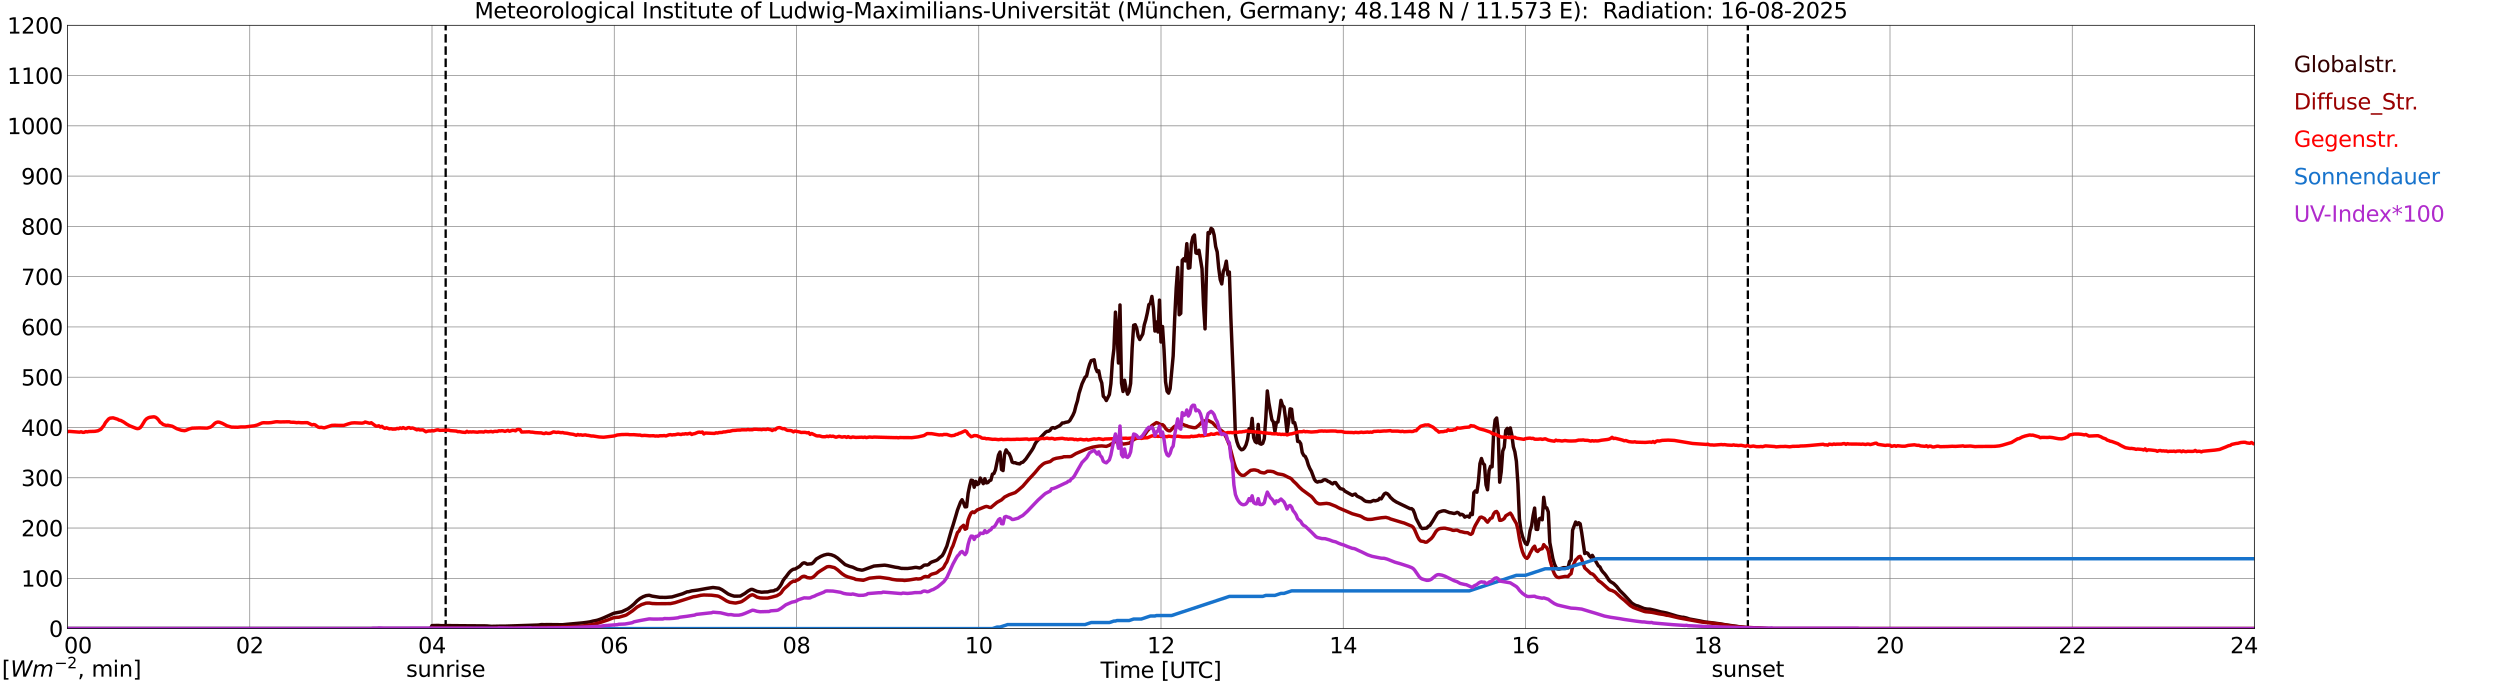 <?xml version="1.0" encoding="utf-8" standalone="no"?>
<!DOCTYPE svg PUBLIC "-//W3C//DTD SVG 1.1//EN"
  "http://www.w3.org/Graphics/SVG/1.1/DTD/svg11.dtd">
<svg xmlns:xlink="http://www.w3.org/1999/xlink" width="1085.4pt" height="296.64pt" viewBox="0 0 1085.4 296.64" xmlns="http://www.w3.org/2000/svg" version="1.1">
 <defs>
  <style type="text/css">*{stroke-linejoin: round; stroke-linecap: butt}</style>
 </defs>
 <g id="figure_1">
  <g id="patch_1">
   <path d="M 0 296.64 
L 1085.4 296.64 
L 1085.4 0 
L 0 0 
z
" style="fill: #ffffff"/>
  </g>
  <g id="axes_1">
   <g id="patch_2">
    <path d="M 29.306 272.909 
L 978.814 272.909 
L 978.814 10.976 
L 29.306 10.976 
z
" style="fill: #ffffff"/>
   </g>
   <g id="patch_3">
    <path d="M 978.814 272.909 
L 978.814 272.909 
L 978.814 10.976 
L 978.814 10.976 
z
" clip-path="url(#pcfc92ae223)" style="fill: #d3d3d3; opacity: 0.25; stroke: #d3d3d3; stroke-linejoin: miter"/>
   </g>
   <g id="matplotlib.axis_1">
    <g id="xtick_1">
     <g id="line2d_1">
      <path d="M 29.306 272.909 
L 29.306 10.976 
" clip-path="url(#pcfc92ae223)" style="fill: none; stroke: #808080; stroke-width: 0.3; stroke-linecap: square"/>
     </g>
     <g id="line2d_2"/>
     <g id="text_1">
      <!--    00 -->
      <g transform="translate(18.733 283.627) scale(0.095 -0.095)">
       <defs>
        <path id="DejaVuSans-20" transform="scale(0.016)"/>
        <path id="DejaVuSans-30" d="M 2034 4250 
Q 1547 4250 1301 3770 
Q 1056 3291 1056 2328 
Q 1056 1369 1301 889 
Q 1547 409 2034 409 
Q 2525 409 2770 889 
Q 3016 1369 3016 2328 
Q 3016 3291 2770 3770 
Q 2525 4250 2034 4250 
z
M 2034 4750 
Q 2819 4750 3233 4129 
Q 3647 3509 3647 2328 
Q 3647 1150 3233 529 
Q 2819 -91 2034 -91 
Q 1250 -91 836 529 
Q 422 1150 422 2328 
Q 422 3509 836 4129 
Q 1250 4750 2034 4750 
z
" transform="scale(0.016)"/>
       </defs>
       <use xlink:href="#DejaVuSans-20"/>
       <use xlink:href="#DejaVuSans-20" transform="translate(31.787 0)"/>
       <use xlink:href="#DejaVuSans-20" transform="translate(63.574 0)"/>
       <use xlink:href="#DejaVuSans-30" transform="translate(95.361 0)"/>
       <use xlink:href="#DejaVuSans-30" transform="translate(158.984 0)"/>
      </g>
     </g>
    </g>
    <g id="xtick_2">
     <g id="line2d_3">
      <path d="M 108.431 272.909 
L 108.431 10.976 
" clip-path="url(#pcfc92ae223)" style="fill: none; stroke: #808080; stroke-width: 0.3; stroke-linecap: square"/>
     </g>
     <g id="line2d_4"/>
     <g id="text_2">
      <!-- 02 -->
      <g transform="translate(102.387 283.627) scale(0.095 -0.095)">
       <defs>
        <path id="DejaVuSans-32" d="M 1228 531 
L 3431 531 
L 3431 0 
L 469 0 
L 469 531 
Q 828 903 1448 1529 
Q 2069 2156 2228 2338 
Q 2531 2678 2651 2914 
Q 2772 3150 2772 3378 
Q 2772 3750 2511 3984 
Q 2250 4219 1831 4219 
Q 1534 4219 1204 4116 
Q 875 4013 500 3803 
L 500 4441 
Q 881 4594 1212 4672 
Q 1544 4750 1819 4750 
Q 2544 4750 2975 4387 
Q 3406 4025 3406 3419 
Q 3406 3131 3298 2873 
Q 3191 2616 2906 2266 
Q 2828 2175 2409 1742 
Q 1991 1309 1228 531 
z
" transform="scale(0.016)"/>
       </defs>
       <use xlink:href="#DejaVuSans-30"/>
       <use xlink:href="#DejaVuSans-32" transform="translate(63.623 0)"/>
      </g>
     </g>
    </g>
    <g id="xtick_3">
     <g id="line2d_5">
      <path d="M 187.557 272.909 
L 187.557 10.976 
" clip-path="url(#pcfc92ae223)" style="fill: none; stroke: #808080; stroke-width: 0.3; stroke-linecap: square"/>
     </g>
     <g id="line2d_6"/>
     <g id="text_3">
      <!-- 04 -->
      <g transform="translate(181.513 283.627) scale(0.095 -0.095)">
       <defs>
        <path id="DejaVuSans-34" d="M 2419 4116 
L 825 1625 
L 2419 1625 
L 2419 4116 
z
M 2253 4666 
L 3047 4666 
L 3047 1625 
L 3713 1625 
L 3713 1100 
L 3047 1100 
L 3047 0 
L 2419 0 
L 2419 1100 
L 313 1100 
L 313 1709 
L 2253 4666 
z
" transform="scale(0.016)"/>
       </defs>
       <use xlink:href="#DejaVuSans-30"/>
       <use xlink:href="#DejaVuSans-34" transform="translate(63.623 0)"/>
      </g>
     </g>
    </g>
    <g id="xtick_4">
     <g id="line2d_7">
      <path d="M 266.683 272.909 
L 266.683 10.976 
" clip-path="url(#pcfc92ae223)" style="fill: none; stroke: #808080; stroke-width: 0.3; stroke-linecap: square"/>
     </g>
     <g id="line2d_8"/>
     <g id="text_4">
      <!-- 06 -->
      <g transform="translate(260.638 283.627) scale(0.095 -0.095)">
       <defs>
        <path id="DejaVuSans-36" d="M 2113 2584 
Q 1688 2584 1439 2293 
Q 1191 2003 1191 1497 
Q 1191 994 1439 701 
Q 1688 409 2113 409 
Q 2538 409 2786 701 
Q 3034 994 3034 1497 
Q 3034 2003 2786 2293 
Q 2538 2584 2113 2584 
z
M 3366 4563 
L 3366 3988 
Q 3128 4100 2886 4159 
Q 2644 4219 2406 4219 
Q 1781 4219 1451 3797 
Q 1122 3375 1075 2522 
Q 1259 2794 1537 2939 
Q 1816 3084 2150 3084 
Q 2853 3084 3261 2657 
Q 3669 2231 3669 1497 
Q 3669 778 3244 343 
Q 2819 -91 2113 -91 
Q 1303 -91 875 529 
Q 447 1150 447 2328 
Q 447 3434 972 4092 
Q 1497 4750 2381 4750 
Q 2619 4750 2861 4703 
Q 3103 4656 3366 4563 
z
" transform="scale(0.016)"/>
       </defs>
       <use xlink:href="#DejaVuSans-30"/>
       <use xlink:href="#DejaVuSans-36" transform="translate(63.623 0)"/>
      </g>
     </g>
    </g>
    <g id="xtick_5">
     <g id="line2d_9">
      <path d="M 345.808 272.909 
L 345.808 10.976 
" clip-path="url(#pcfc92ae223)" style="fill: none; stroke: #808080; stroke-width: 0.3; stroke-linecap: square"/>
     </g>
     <g id="line2d_10"/>
     <g id="text_5">
      <!-- 08 -->
      <g transform="translate(339.764 283.627) scale(0.095 -0.095)">
       <defs>
        <path id="DejaVuSans-38" d="M 2034 2216 
Q 1584 2216 1326 1975 
Q 1069 1734 1069 1313 
Q 1069 891 1326 650 
Q 1584 409 2034 409 
Q 2484 409 2743 651 
Q 3003 894 3003 1313 
Q 3003 1734 2745 1975 
Q 2488 2216 2034 2216 
z
M 1403 2484 
Q 997 2584 770 2862 
Q 544 3141 544 3541 
Q 544 4100 942 4425 
Q 1341 4750 2034 4750 
Q 2731 4750 3128 4425 
Q 3525 4100 3525 3541 
Q 3525 3141 3298 2862 
Q 3072 2584 2669 2484 
Q 3125 2378 3379 2068 
Q 3634 1759 3634 1313 
Q 3634 634 3220 271 
Q 2806 -91 2034 -91 
Q 1263 -91 848 271 
Q 434 634 434 1313 
Q 434 1759 690 2068 
Q 947 2378 1403 2484 
z
M 1172 3481 
Q 1172 3119 1398 2916 
Q 1625 2713 2034 2713 
Q 2441 2713 2670 2916 
Q 2900 3119 2900 3481 
Q 2900 3844 2670 4047 
Q 2441 4250 2034 4250 
Q 1625 4250 1398 4047 
Q 1172 3844 1172 3481 
z
" transform="scale(0.016)"/>
       </defs>
       <use xlink:href="#DejaVuSans-30"/>
       <use xlink:href="#DejaVuSans-38" transform="translate(63.623 0)"/>
      </g>
     </g>
    </g>
    <g id="xtick_6">
     <g id="line2d_11">
      <path d="M 424.934 272.909 
L 424.934 10.976 
" clip-path="url(#pcfc92ae223)" style="fill: none; stroke: #808080; stroke-width: 0.3; stroke-linecap: square"/>
     </g>
     <g id="line2d_12"/>
     <g id="text_6">
      <!-- 10 -->
      <g transform="translate(418.89 283.627) scale(0.095 -0.095)">
       <defs>
        <path id="DejaVuSans-31" d="M 794 531 
L 1825 531 
L 1825 4091 
L 703 3866 
L 703 4441 
L 1819 4666 
L 2450 4666 
L 2450 531 
L 3481 531 
L 3481 0 
L 794 0 
L 794 531 
z
" transform="scale(0.016)"/>
       </defs>
       <use xlink:href="#DejaVuSans-31"/>
       <use xlink:href="#DejaVuSans-30" transform="translate(63.623 0)"/>
      </g>
     </g>
    </g>
    <g id="xtick_7">
     <g id="line2d_13">
      <path d="M 504.06 272.909 
L 504.06 10.976 
" clip-path="url(#pcfc92ae223)" style="fill: none; stroke: #808080; stroke-width: 0.3; stroke-linecap: square"/>
     </g>
     <g id="line2d_14"/>
     <g id="text_7">
      <!-- 12 -->
      <g transform="translate(498.015 283.627) scale(0.095 -0.095)">
       <use xlink:href="#DejaVuSans-31"/>
       <use xlink:href="#DejaVuSans-32" transform="translate(63.623 0)"/>
      </g>
     </g>
    </g>
    <g id="xtick_8">
     <g id="line2d_15">
      <path d="M 583.185 272.909 
L 583.185 10.976 
" clip-path="url(#pcfc92ae223)" style="fill: none; stroke: #808080; stroke-width: 0.3; stroke-linecap: square"/>
     </g>
     <g id="line2d_16"/>
     <g id="text_8">
      <!-- 14 -->
      <g transform="translate(577.141 283.627) scale(0.095 -0.095)">
       <use xlink:href="#DejaVuSans-31"/>
       <use xlink:href="#DejaVuSans-34" transform="translate(63.623 0)"/>
      </g>
     </g>
    </g>
    <g id="xtick_9">
     <g id="line2d_17">
      <path d="M 662.311 272.909 
L 662.311 10.976 
" clip-path="url(#pcfc92ae223)" style="fill: none; stroke: #808080; stroke-width: 0.3; stroke-linecap: square"/>
     </g>
     <g id="line2d_18"/>
     <g id="text_9">
      <!-- 16 -->
      <g transform="translate(656.267 283.627) scale(0.095 -0.095)">
       <use xlink:href="#DejaVuSans-31"/>
       <use xlink:href="#DejaVuSans-36" transform="translate(63.623 0)"/>
      </g>
     </g>
    </g>
    <g id="xtick_10">
     <g id="line2d_19">
      <path d="M 741.437 272.909 
L 741.437 10.976 
" clip-path="url(#pcfc92ae223)" style="fill: none; stroke: #808080; stroke-width: 0.3; stroke-linecap: square"/>
     </g>
     <g id="line2d_20"/>
     <g id="text_10">
      <!-- 18 -->
      <g transform="translate(735.392 283.627) scale(0.095 -0.095)">
       <use xlink:href="#DejaVuSans-31"/>
       <use xlink:href="#DejaVuSans-38" transform="translate(63.623 0)"/>
      </g>
     </g>
    </g>
    <g id="xtick_11">
     <g id="line2d_21">
      <path d="M 820.562 272.909 
L 820.562 10.976 
" clip-path="url(#pcfc92ae223)" style="fill: none; stroke: #808080; stroke-width: 0.3; stroke-linecap: square"/>
     </g>
     <g id="line2d_22"/>
     <g id="text_11">
      <!-- 20 -->
      <g transform="translate(814.518 283.627) scale(0.095 -0.095)">
       <use xlink:href="#DejaVuSans-32"/>
       <use xlink:href="#DejaVuSans-30" transform="translate(63.623 0)"/>
      </g>
     </g>
    </g>
    <g id="xtick_12">
     <g id="line2d_23">
      <path d="M 899.688 272.909 
L 899.688 10.976 
" clip-path="url(#pcfc92ae223)" style="fill: none; stroke: #808080; stroke-width: 0.3; stroke-linecap: square"/>
     </g>
     <g id="line2d_24"/>
     <g id="text_12">
      <!-- 22 -->
      <g transform="translate(893.644 283.627) scale(0.095 -0.095)">
       <use xlink:href="#DejaVuSans-32"/>
       <use xlink:href="#DejaVuSans-32" transform="translate(63.623 0)"/>
      </g>
     </g>
    </g>
    <g id="xtick_13">
     <g id="line2d_25">
      <path d="M 978.814 272.909 
L 978.814 10.976 
" clip-path="url(#pcfc92ae223)" style="fill: none; stroke: #808080; stroke-width: 0.3; stroke-linecap: square"/>
     </g>
     <g id="line2d_26"/>
     <g id="text_13">
      <!-- 24    -->
      <g transform="translate(968.241 283.627) scale(0.095 -0.095)">
       <use xlink:href="#DejaVuSans-32"/>
       <use xlink:href="#DejaVuSans-34" transform="translate(63.623 0)"/>
       <use xlink:href="#DejaVuSans-20" transform="translate(127.246 0)"/>
       <use xlink:href="#DejaVuSans-20" transform="translate(159.033 0)"/>
       <use xlink:href="#DejaVuSans-20" transform="translate(190.82 0)"/>
      </g>
     </g>
    </g>
    <g id="text_14">
     <!-- Time [UTC] -->
     <g transform="translate(477.806 294.322) scale(0.095 -0.095)">
      <defs>
       <path id="DejaVuSans-54" d="M -19 4666 
L 3928 4666 
L 3928 4134 
L 2272 4134 
L 2272 0 
L 1638 0 
L 1638 4134 
L -19 4134 
L -19 4666 
z
" transform="scale(0.016)"/>
       <path id="DejaVuSans-69" d="M 603 3500 
L 1178 3500 
L 1178 0 
L 603 0 
L 603 3500 
z
M 603 4863 
L 1178 4863 
L 1178 4134 
L 603 4134 
L 603 4863 
z
" transform="scale(0.016)"/>
       <path id="DejaVuSans-6d" d="M 3328 2828 
Q 3544 3216 3844 3400 
Q 4144 3584 4550 3584 
Q 5097 3584 5394 3201 
Q 5691 2819 5691 2113 
L 5691 0 
L 5113 0 
L 5113 2094 
Q 5113 2597 4934 2840 
Q 4756 3084 4391 3084 
Q 3944 3084 3684 2787 
Q 3425 2491 3425 1978 
L 3425 0 
L 2847 0 
L 2847 2094 
Q 2847 2600 2669 2842 
Q 2491 3084 2119 3084 
Q 1678 3084 1418 2786 
Q 1159 2488 1159 1978 
L 1159 0 
L 581 0 
L 581 3500 
L 1159 3500 
L 1159 2956 
Q 1356 3278 1631 3431 
Q 1906 3584 2284 3584 
Q 2666 3584 2933 3390 
Q 3200 3197 3328 2828 
z
" transform="scale(0.016)"/>
       <path id="DejaVuSans-65" d="M 3597 1894 
L 3597 1613 
L 953 1613 
Q 991 1019 1311 708 
Q 1631 397 2203 397 
Q 2534 397 2845 478 
Q 3156 559 3463 722 
L 3463 178 
Q 3153 47 2828 -22 
Q 2503 -91 2169 -91 
Q 1331 -91 842 396 
Q 353 884 353 1716 
Q 353 2575 817 3079 
Q 1281 3584 2069 3584 
Q 2775 3584 3186 3129 
Q 3597 2675 3597 1894 
z
M 3022 2063 
Q 3016 2534 2758 2815 
Q 2500 3097 2075 3097 
Q 1594 3097 1305 2825 
Q 1016 2553 972 2059 
L 3022 2063 
z
" transform="scale(0.016)"/>
       <path id="DejaVuSans-5b" d="M 550 4863 
L 1875 4863 
L 1875 4416 
L 1125 4416 
L 1125 -397 
L 1875 -397 
L 1875 -844 
L 550 -844 
L 550 4863 
z
" transform="scale(0.016)"/>
       <path id="DejaVuSans-55" d="M 556 4666 
L 1191 4666 
L 1191 1831 
Q 1191 1081 1462 751 
Q 1734 422 2344 422 
Q 2950 422 3222 751 
Q 3494 1081 3494 1831 
L 3494 4666 
L 4128 4666 
L 4128 1753 
Q 4128 841 3676 375 
Q 3225 -91 2344 -91 
Q 1459 -91 1007 375 
Q 556 841 556 1753 
L 556 4666 
z
" transform="scale(0.016)"/>
       <path id="DejaVuSans-43" d="M 4122 4306 
L 4122 3641 
Q 3803 3938 3442 4084 
Q 3081 4231 2675 4231 
Q 1875 4231 1450 3742 
Q 1025 3253 1025 2328 
Q 1025 1406 1450 917 
Q 1875 428 2675 428 
Q 3081 428 3442 575 
Q 3803 722 4122 1019 
L 4122 359 
Q 3791 134 3420 21 
Q 3050 -91 2638 -91 
Q 1578 -91 968 557 
Q 359 1206 359 2328 
Q 359 3453 968 4101 
Q 1578 4750 2638 4750 
Q 3056 4750 3426 4639 
Q 3797 4528 4122 4306 
z
" transform="scale(0.016)"/>
       <path id="DejaVuSans-5d" d="M 1947 4863 
L 1947 -844 
L 622 -844 
L 622 -397 
L 1369 -397 
L 1369 4416 
L 622 4416 
L 622 4863 
L 1947 4863 
z
" transform="scale(0.016)"/>
      </defs>
      <use xlink:href="#DejaVuSans-54"/>
      <use xlink:href="#DejaVuSans-69" transform="translate(57.959 0)"/>
      <use xlink:href="#DejaVuSans-6d" transform="translate(85.742 0)"/>
      <use xlink:href="#DejaVuSans-65" transform="translate(183.154 0)"/>
      <use xlink:href="#DejaVuSans-20" transform="translate(244.678 0)"/>
      <use xlink:href="#DejaVuSans-5b" transform="translate(276.465 0)"/>
      <use xlink:href="#DejaVuSans-55" transform="translate(315.479 0)"/>
      <use xlink:href="#DejaVuSans-54" transform="translate(388.672 0)"/>
      <use xlink:href="#DejaVuSans-43" transform="translate(443.881 0)"/>
      <use xlink:href="#DejaVuSans-5d" transform="translate(513.705 0)"/>
     </g>
    </g>
   </g>
   <g id="matplotlib.axis_2">
    <g id="ytick_1">
     <g id="line2d_27">
      <path d="M 29.306 272.909 
L 978.814 272.909 
" clip-path="url(#pcfc92ae223)" style="fill: none; stroke: #808080; stroke-width: 0.3; stroke-linecap: square"/>
     </g>
     <g id="line2d_28"/>
     <g id="text_15">
      <!-- 0 -->
      <g transform="translate(21.261 276.518) scale(0.095 -0.095)">
       <use xlink:href="#DejaVuSans-30"/>
      </g>
     </g>
    </g>
    <g id="ytick_2">
     <g id="line2d_29">
      <path d="M 29.306 251.081 
L 978.814 251.081 
" clip-path="url(#pcfc92ae223)" style="fill: none; stroke: #808080; stroke-width: 0.3; stroke-linecap: square"/>
     </g>
     <g id="line2d_30"/>
     <g id="text_16">
      <!-- 100 -->
      <g transform="translate(9.173 254.69) scale(0.095 -0.095)">
       <use xlink:href="#DejaVuSans-31"/>
       <use xlink:href="#DejaVuSans-30" transform="translate(63.623 0)"/>
       <use xlink:href="#DejaVuSans-30" transform="translate(127.246 0)"/>
      </g>
     </g>
    </g>
    <g id="ytick_3">
     <g id="line2d_31">
      <path d="M 29.306 229.253 
L 978.814 229.253 
" clip-path="url(#pcfc92ae223)" style="fill: none; stroke: #808080; stroke-width: 0.3; stroke-linecap: square"/>
     </g>
     <g id="line2d_32"/>
     <g id="text_17">
      <!-- 200 -->
      <g transform="translate(9.173 232.863) scale(0.095 -0.095)">
       <use xlink:href="#DejaVuSans-32"/>
       <use xlink:href="#DejaVuSans-30" transform="translate(63.623 0)"/>
       <use xlink:href="#DejaVuSans-30" transform="translate(127.246 0)"/>
      </g>
     </g>
    </g>
    <g id="ytick_4">
     <g id="line2d_33">
      <path d="M 29.306 207.426 
L 978.814 207.426 
" clip-path="url(#pcfc92ae223)" style="fill: none; stroke: #808080; stroke-width: 0.3; stroke-linecap: square"/>
     </g>
     <g id="line2d_34"/>
     <g id="text_18">
      <!-- 300 -->
      <g transform="translate(9.173 211.035) scale(0.095 -0.095)">
       <defs>
        <path id="DejaVuSans-33" d="M 2597 2516 
Q 3050 2419 3304 2112 
Q 3559 1806 3559 1356 
Q 3559 666 3084 287 
Q 2609 -91 1734 -91 
Q 1441 -91 1130 -33 
Q 819 25 488 141 
L 488 750 
Q 750 597 1062 519 
Q 1375 441 1716 441 
Q 2309 441 2620 675 
Q 2931 909 2931 1356 
Q 2931 1769 2642 2001 
Q 2353 2234 1838 2234 
L 1294 2234 
L 1294 2753 
L 1863 2753 
Q 2328 2753 2575 2939 
Q 2822 3125 2822 3475 
Q 2822 3834 2567 4026 
Q 2313 4219 1838 4219 
Q 1578 4219 1281 4162 
Q 984 4106 628 3988 
L 628 4550 
Q 988 4650 1302 4700 
Q 1616 4750 1894 4750 
Q 2613 4750 3031 4423 
Q 3450 4097 3450 3541 
Q 3450 3153 3228 2886 
Q 3006 2619 2597 2516 
z
" transform="scale(0.016)"/>
       </defs>
       <use xlink:href="#DejaVuSans-33"/>
       <use xlink:href="#DejaVuSans-30" transform="translate(63.623 0)"/>
       <use xlink:href="#DejaVuSans-30" transform="translate(127.246 0)"/>
      </g>
     </g>
    </g>
    <g id="ytick_5">
     <g id="line2d_35">
      <path d="M 29.306 185.598 
L 978.814 185.598 
" clip-path="url(#pcfc92ae223)" style="fill: none; stroke: #808080; stroke-width: 0.3; stroke-linecap: square"/>
     </g>
     <g id="line2d_36"/>
     <g id="text_19">
      <!-- 400 -->
      <g transform="translate(9.173 189.207) scale(0.095 -0.095)">
       <use xlink:href="#DejaVuSans-34"/>
       <use xlink:href="#DejaVuSans-30" transform="translate(63.623 0)"/>
       <use xlink:href="#DejaVuSans-30" transform="translate(127.246 0)"/>
      </g>
     </g>
    </g>
    <g id="ytick_6">
     <g id="line2d_37">
      <path d="M 29.306 163.77 
L 978.814 163.77 
" clip-path="url(#pcfc92ae223)" style="fill: none; stroke: #808080; stroke-width: 0.3; stroke-linecap: square"/>
     </g>
     <g id="line2d_38"/>
     <g id="text_20">
      <!-- 500 -->
      <g transform="translate(9.173 167.379) scale(0.095 -0.095)">
       <defs>
        <path id="DejaVuSans-35" d="M 691 4666 
L 3169 4666 
L 3169 4134 
L 1269 4134 
L 1269 2991 
Q 1406 3038 1543 3061 
Q 1681 3084 1819 3084 
Q 2600 3084 3056 2656 
Q 3513 2228 3513 1497 
Q 3513 744 3044 326 
Q 2575 -91 1722 -91 
Q 1428 -91 1123 -41 
Q 819 9 494 109 
L 494 744 
Q 775 591 1075 516 
Q 1375 441 1709 441 
Q 2250 441 2565 725 
Q 2881 1009 2881 1497 
Q 2881 1984 2565 2268 
Q 2250 2553 1709 2553 
Q 1456 2553 1204 2497 
Q 953 2441 691 2322 
L 691 4666 
z
" transform="scale(0.016)"/>
       </defs>
       <use xlink:href="#DejaVuSans-35"/>
       <use xlink:href="#DejaVuSans-30" transform="translate(63.623 0)"/>
       <use xlink:href="#DejaVuSans-30" transform="translate(127.246 0)"/>
      </g>
     </g>
    </g>
    <g id="ytick_7">
     <g id="line2d_39">
      <path d="M 29.306 141.942 
L 978.814 141.942 
" clip-path="url(#pcfc92ae223)" style="fill: none; stroke: #808080; stroke-width: 0.3; stroke-linecap: square"/>
     </g>
     <g id="line2d_40"/>
     <g id="text_21">
      <!-- 600 -->
      <g transform="translate(9.173 145.551) scale(0.095 -0.095)">
       <use xlink:href="#DejaVuSans-36"/>
       <use xlink:href="#DejaVuSans-30" transform="translate(63.623 0)"/>
       <use xlink:href="#DejaVuSans-30" transform="translate(127.246 0)"/>
      </g>
     </g>
    </g>
    <g id="ytick_8">
     <g id="line2d_41">
      <path d="M 29.306 120.114 
L 978.814 120.114 
" clip-path="url(#pcfc92ae223)" style="fill: none; stroke: #808080; stroke-width: 0.3; stroke-linecap: square"/>
     </g>
     <g id="line2d_42"/>
     <g id="text_22">
      <!-- 700 -->
      <g transform="translate(9.173 123.724) scale(0.095 -0.095)">
       <defs>
        <path id="DejaVuSans-37" d="M 525 4666 
L 3525 4666 
L 3525 4397 
L 1831 0 
L 1172 0 
L 2766 4134 
L 525 4134 
L 525 4666 
z
" transform="scale(0.016)"/>
       </defs>
       <use xlink:href="#DejaVuSans-37"/>
       <use xlink:href="#DejaVuSans-30" transform="translate(63.623 0)"/>
       <use xlink:href="#DejaVuSans-30" transform="translate(127.246 0)"/>
      </g>
     </g>
    </g>
    <g id="ytick_9">
     <g id="line2d_43">
      <path d="M 29.306 98.287 
L 978.814 98.287 
" clip-path="url(#pcfc92ae223)" style="fill: none; stroke: #808080; stroke-width: 0.3; stroke-linecap: square"/>
     </g>
     <g id="line2d_44"/>
     <g id="text_23">
      <!-- 800 -->
      <g transform="translate(9.173 101.896) scale(0.095 -0.095)">
       <use xlink:href="#DejaVuSans-38"/>
       <use xlink:href="#DejaVuSans-30" transform="translate(63.623 0)"/>
       <use xlink:href="#DejaVuSans-30" transform="translate(127.246 0)"/>
      </g>
     </g>
    </g>
    <g id="ytick_10">
     <g id="line2d_45">
      <path d="M 29.306 76.459 
L 978.814 76.459 
" clip-path="url(#pcfc92ae223)" style="fill: none; stroke: #808080; stroke-width: 0.3; stroke-linecap: square"/>
     </g>
     <g id="line2d_46"/>
     <g id="text_24">
      <!-- 900 -->
      <g transform="translate(9.173 80.068) scale(0.095 -0.095)">
       <defs>
        <path id="DejaVuSans-39" d="M 703 97 
L 703 672 
Q 941 559 1184 500 
Q 1428 441 1663 441 
Q 2288 441 2617 861 
Q 2947 1281 2994 2138 
Q 2813 1869 2534 1725 
Q 2256 1581 1919 1581 
Q 1219 1581 811 2004 
Q 403 2428 403 3163 
Q 403 3881 828 4315 
Q 1253 4750 1959 4750 
Q 2769 4750 3195 4129 
Q 3622 3509 3622 2328 
Q 3622 1225 3098 567 
Q 2575 -91 1691 -91 
Q 1453 -91 1209 -44 
Q 966 3 703 97 
z
M 1959 2075 
Q 2384 2075 2632 2365 
Q 2881 2656 2881 3163 
Q 2881 3666 2632 3958 
Q 2384 4250 1959 4250 
Q 1534 4250 1286 3958 
Q 1038 3666 1038 3163 
Q 1038 2656 1286 2365 
Q 1534 2075 1959 2075 
z
" transform="scale(0.016)"/>
       </defs>
       <use xlink:href="#DejaVuSans-39"/>
       <use xlink:href="#DejaVuSans-30" transform="translate(63.623 0)"/>
       <use xlink:href="#DejaVuSans-30" transform="translate(127.246 0)"/>
      </g>
     </g>
    </g>
    <g id="ytick_11">
     <g id="line2d_47">
      <path d="M 29.306 54.631 
L 978.814 54.631 
" clip-path="url(#pcfc92ae223)" style="fill: none; stroke: #808080; stroke-width: 0.3; stroke-linecap: square"/>
     </g>
     <g id="line2d_48"/>
     <g id="text_25">
      <!-- 1000 -->
      <g transform="translate(3.128 58.24) scale(0.095 -0.095)">
       <use xlink:href="#DejaVuSans-31"/>
       <use xlink:href="#DejaVuSans-30" transform="translate(63.623 0)"/>
       <use xlink:href="#DejaVuSans-30" transform="translate(127.246 0)"/>
       <use xlink:href="#DejaVuSans-30" transform="translate(190.869 0)"/>
      </g>
     </g>
    </g>
    <g id="ytick_12">
     <g id="line2d_49">
      <path d="M 29.306 32.803 
L 978.814 32.803 
" clip-path="url(#pcfc92ae223)" style="fill: none; stroke: #808080; stroke-width: 0.3; stroke-linecap: square"/>
     </g>
     <g id="line2d_50"/>
     <g id="text_26">
      <!-- 1100 -->
      <g transform="translate(3.128 36.413) scale(0.095 -0.095)">
       <use xlink:href="#DejaVuSans-31"/>
       <use xlink:href="#DejaVuSans-31" transform="translate(63.623 0)"/>
       <use xlink:href="#DejaVuSans-30" transform="translate(127.246 0)"/>
       <use xlink:href="#DejaVuSans-30" transform="translate(190.869 0)"/>
      </g>
     </g>
    </g>
    <g id="ytick_13">
     <g id="line2d_51">
      <path d="M 29.306 10.976 
L 978.814 10.976 
" clip-path="url(#pcfc92ae223)" style="fill: none; stroke: #808080; stroke-width: 0.3; stroke-linecap: square"/>
     </g>
     <g id="line2d_52"/>
     <g id="text_27">
      <!-- 1200 -->
      <g transform="translate(3.128 14.585) scale(0.095 -0.095)">
       <use xlink:href="#DejaVuSans-31"/>
       <use xlink:href="#DejaVuSans-32" transform="translate(63.623 0)"/>
       <use xlink:href="#DejaVuSans-30" transform="translate(127.246 0)"/>
       <use xlink:href="#DejaVuSans-30" transform="translate(190.869 0)"/>
      </g>
     </g>
    </g>
   </g>
   <g id="line2d_53">
    <path d="M 193.492 272.909 
L 193.492 10.976 
" clip-path="url(#pcfc92ae223)" style="fill: none; stroke-dasharray: 3.7,1.6; stroke-dashoffset: 0; stroke: #000000"/>
   </g>
   <g id="line2d_54">
    <path d="M 758.844 272.909 
L 758.844 10.976 
" clip-path="url(#pcfc92ae223)" style="fill: none; stroke-dasharray: 3.7,1.6; stroke-dashoffset: 0; stroke: #000000"/>
   </g>
   <g id="line2d_55">
    <path d="M 29.306 272.909 
L 186.898 272.909 
L 187.557 271.606 
L 190.195 271.538 
L 191.513 271.638 
L 194.151 271.606 
L 201.404 271.673 
L 211.295 271.741 
L 213.273 271.927 
L 217.229 271.841 
L 219.207 271.841 
L 233.714 271.368 
L 235.033 271.167 
L 236.351 271.2 
L 237.67 271.167 
L 244.264 271.235 
L 246.242 271.032 
L 252.836 270.44 
L 254.814 270.187 
L 256.133 269.984 
L 257.451 269.648 
L 258.77 269.395 
L 259.43 269.242 
L 260.748 268.786 
L 262.067 268.246 
L 264.705 267.063 
L 266.023 266.457 
L 266.683 266.203 
L 269.98 265.579 
L 272.617 264.328 
L 273.936 263.368 
L 275.255 262.252 
L 276.573 260.869 
L 277.892 259.821 
L 279.211 259.079 
L 280.53 258.59 
L 281.849 258.437 
L 283.167 258.826 
L 285.145 259.129 
L 286.464 259.332 
L 289.102 259.367 
L 291.739 259.164 
L 296.355 257.795 
L 298.333 256.935 
L 298.992 256.9 
L 300.311 256.529 
L 302.949 256.176 
L 306.905 255.466 
L 309.543 255.06 
L 312.18 255.399 
L 313.499 256.058 
L 316.136 257.88 
L 317.455 258.437 
L 318.774 258.826 
L 321.411 258.793 
L 323.39 257.66 
L 324.708 256.647 
L 326.027 255.905 
L 326.686 255.905 
L 328.665 256.767 
L 330.643 257.121 
L 331.961 257.02 
L 333.28 256.985 
L 334.599 256.632 
L 335.918 256.514 
L 336.577 256.141 
L 337.236 256.04 
L 337.896 255.449 
L 338.555 254.656 
L 339.215 253.644 
L 339.874 252.26 
L 340.533 251.247 
L 341.193 250.487 
L 342.512 248.713 
L 343.171 248.006 
L 343.83 247.482 
L 344.49 247.128 
L 345.149 247.06 
L 347.127 245.928 
L 348.446 244.594 
L 349.105 244.341 
L 349.765 244.544 
L 350.424 244.95 
L 352.402 244.747 
L 353.062 244.273 
L 354.38 242.721 
L 356.359 241.573 
L 357.677 241.016 
L 358.996 240.678 
L 359.655 240.645 
L 360.974 240.881 
L 362.293 241.405 
L 363.612 242.265 
L 366.909 245.118 
L 368.887 245.895 
L 370.206 246.248 
L 372.184 247.178 
L 374.162 247.549 
L 374.821 247.431 
L 379.437 245.759 
L 384.053 245.371 
L 385.371 245.556 
L 388.668 246.248 
L 389.987 246.434 
L 391.306 246.772 
L 393.943 246.822 
L 395.921 246.587 
L 397.24 246.351 
L 397.899 246.351 
L 399.218 246.587 
L 399.878 246.384 
L 401.196 245.388 
L 401.856 245.288 
L 402.515 245.321 
L 403.175 245.085 
L 403.834 244.408 
L 404.493 244.02 
L 406.471 243.313 
L 407.131 242.924 
L 407.79 242.282 
L 409.109 241.202 
L 409.768 240.054 
L 411.087 237.083 
L 413.065 230.144 
L 413.725 228.153 
L 415.043 223.746 
L 415.703 221.45 
L 417.022 218.005 
L 417.681 216.96 
L 418.34 218.311 
L 419 220.066 
L 419.659 219.998 
L 420.318 214.192 
L 420.978 210.983 
L 421.637 208.469 
L 422.297 208.619 
L 422.956 211.54 
L 423.615 209.008 
L 424.275 210.392 
L 424.934 209.971 
L 425.593 207.556 
L 426.912 209.988 
L 427.572 207.845 
L 428.231 209.65 
L 428.89 209.514 
L 429.55 208.74 
L 430.209 208.434 
L 430.869 205.869 
L 431.528 205.566 
L 432.187 203.979 
L 433.506 197.546 
L 434.165 196.245 
L 434.825 203.844 
L 435.484 204.298 
L 436.144 197.293 
L 436.803 195.335 
L 437.462 196.398 
L 438.122 196.972 
L 438.781 198.441 
L 439.44 200.617 
L 440.1 200.906 
L 440.759 200.888 
L 441.419 201.192 
L 442.737 201.412 
L 443.397 200.805 
L 444.056 200.703 
L 445.375 199.301 
L 448.012 195.453 
L 448.672 194.355 
L 449.331 192.853 
L 449.991 191.773 
L 453.947 187.687 
L 454.606 187.283 
L 455.266 187.23 
L 455.925 186.776 
L 456.584 185.831 
L 457.244 185.644 
L 457.903 185.914 
L 459.881 184.919 
L 460.541 184.413 
L 461.2 183.635 
L 461.859 183.635 
L 462.519 183.382 
L 463.838 183.129 
L 464.497 182.555 
L 465.816 180.259 
L 466.475 178.757 
L 467.134 176.125 
L 467.794 174.014 
L 468.453 170.857 
L 469.772 166.636 
L 471.091 163.783 
L 471.75 163.259 
L 472.409 160.406 
L 473.069 158.145 
L 473.728 156.576 
L 475.047 156.202 
L 475.706 159.8 
L 476.366 161.369 
L 477.025 160.98 
L 477.685 164.425 
L 478.344 166.282 
L 479.003 172.038 
L 479.663 172.713 
L 480.322 173.896 
L 481.641 171.311 
L 482.3 166.619 
L 482.96 156.947 
L 483.619 151.409 
L 484.278 135.523 
L 484.938 143.442 
L 485.597 157.604 
L 486.256 132.401 
L 486.916 166.333 
L 487.575 169.963 
L 488.235 165.067 
L 488.894 168.779 
L 489.553 171.143 
L 490.213 169.978 
L 490.872 166.483 
L 491.532 151.138 
L 492.191 141.228 
L 492.85 140.975 
L 493.51 142.547 
L 494.169 146.041 
L 494.828 147.408 
L 496.147 144.994 
L 496.807 141.028 
L 497.466 138.782 
L 498.125 135.861 
L 498.785 132.266 
L 499.444 131.742 
L 500.103 128.704 
L 500.763 133.768 
L 501.422 143.728 
L 502.082 139.794 
L 502.741 144.134 
L 503.4 130.308 
L 504.06 148.488 
L 504.719 141.77 
L 505.379 151.898 
L 506.038 165.759 
L 506.697 169.877 
L 507.357 170.687 
L 508.016 168.764 
L 509.335 154.583 
L 509.994 138.461 
L 510.654 125.174 
L 511.313 116.127 
L 511.972 136.656 
L 512.632 136.064 
L 513.291 112.988 
L 513.95 112.311 
L 514.61 113.291 
L 515.269 105.795 
L 515.929 116.43 
L 516.588 116.227 
L 517.247 105.846 
L 517.907 102.925 
L 518.566 102.013 
L 519.226 109.829 
L 519.885 110.05 
L 520.544 108.648 
L 521.863 116.683 
L 522.522 132.349 
L 523.182 142.783 
L 523.841 116.295 
L 524.501 100.985 
L 525.16 101.373 
L 525.819 99.145 
L 526.479 99.666 
L 527.138 102.098 
L 527.797 107.044 
L 528.457 109.391 
L 529.116 116.43 
L 529.776 121.394 
L 530.435 123.269 
L 531.094 117.866 
L 531.754 116.347 
L 532.413 113.392 
L 533.073 119.215 
L 533.732 118.102 
L 534.391 138.09 
L 535.71 170.417 
L 536.369 188.937 
L 537.029 191.773 
L 537.688 193.646 
L 538.348 194.676 
L 539.007 195.285 
L 539.666 195.097 
L 540.326 194.39 
L 540.985 193.089 
L 541.644 190.76 
L 542.304 186.117 
L 542.963 187.619 
L 543.623 181.66 
L 544.282 189.965 
L 544.941 191.738 
L 545.601 192.229 
L 546.26 184.26 
L 546.919 192.583 
L 547.579 192.853 
L 548.238 192.465 
L 548.898 190.489 
L 549.557 181.728 
L 550.216 169.742 
L 550.876 174.856 
L 552.195 182.252 
L 552.854 183.214 
L 553.513 187.401 
L 554.173 183.432 
L 554.832 183.214 
L 555.491 179.095 
L 556.151 173.811 
L 556.81 176.022 
L 557.47 176.664 
L 558.129 181.645 
L 558.788 187.636 
L 559.448 183.179 
L 560.107 177.508 
L 560.766 177.694 
L 561.426 183.535 
L 562.085 183.5 
L 562.745 186.1 
L 563.404 191.655 
L 564.063 191.62 
L 564.723 192.618 
L 565.382 196.466 
L 566.042 197.732 
L 566.701 198.188 
L 567.36 199.622 
L 568.02 201.851 
L 568.679 203.405 
L 569.338 204.586 
L 570.657 208.113 
L 571.317 208.993 
L 571.976 209.311 
L 572.635 209.058 
L 573.295 209.076 
L 573.954 208.908 
L 574.613 208.366 
L 575.273 208.248 
L 575.932 208.484 
L 576.592 208.993 
L 577.251 209.228 
L 577.91 209.735 
L 578.57 210.089 
L 579.229 209.532 
L 579.889 209.532 
L 580.548 210.495 
L 581.867 212.132 
L 583.185 212.452 
L 583.845 213.212 
L 587.142 215.035 
L 587.801 214.664 
L 588.46 214.496 
L 589.12 215.356 
L 591.098 216.301 
L 592.417 217.381 
L 593.076 217.685 
L 594.395 217.837 
L 595.054 217.855 
L 596.373 217.263 
L 597.032 217.449 
L 598.351 217.113 
L 599.011 216.353 
L 599.67 216.589 
L 600.989 214.445 
L 601.648 214.09 
L 602.307 214.36 
L 602.967 214.967 
L 603.626 215.897 
L 604.945 217.128 
L 606.264 217.973 
L 612.198 220.843 
L 612.858 220.826 
L 613.517 221.365 
L 614.176 222.969 
L 614.836 225.13 
L 616.814 228.946 
L 617.473 229.469 
L 619.451 229.266 
L 620.111 228.524 
L 620.77 228.168 
L 622.089 226.178 
L 624.067 222.851 
L 624.726 222.327 
L 626.045 221.889 
L 626.705 221.771 
L 627.364 221.806 
L 629.342 222.565 
L 630.001 222.648 
L 631.32 222.952 
L 631.98 222.766 
L 632.639 222.445 
L 633.298 222.733 
L 633.958 223.543 
L 634.617 223.29 
L 635.276 223.593 
L 635.936 224.523 
L 636.595 224.202 
L 637.255 224.117 
L 637.914 224.538 
L 638.573 222.834 
L 639.233 223.408 
L 639.892 213.871 
L 640.552 213.127 
L 641.211 213.701 
L 641.87 209.043 
L 642.53 201.294 
L 643.189 199.065 
L 643.848 201.159 
L 644.508 201.818 
L 645.167 210.495 
L 645.827 212.638 
L 646.486 204.333 
L 647.145 202.458 
L 647.805 202.678 
L 648.464 188.075 
L 649.123 182.337 
L 649.783 181.474 
L 650.442 186.912 
L 651.102 209.346 
L 651.761 204.856 
L 652.42 195.874 
L 653.08 194.152 
L 653.739 186.877 
L 654.399 185.982 
L 655.058 188.496 
L 655.717 185.796 
L 656.377 188.902 
L 657.036 193.984 
L 657.695 196.162 
L 658.355 200.299 
L 659.014 209.953 
L 659.674 225.3 
L 660.333 230.144 
L 660.992 232.794 
L 661.652 234.601 
L 662.311 235.967 
L 662.97 236.406 
L 663.63 234.566 
L 664.289 230.364 
L 664.949 228.371 
L 665.608 223.864 
L 666.267 220.59 
L 666.927 229.806 
L 667.586 229.858 
L 668.246 225.283 
L 668.905 224.944 
L 669.564 225.671 
L 670.224 215.912 
L 670.883 220.387 
L 671.542 220.487 
L 672.202 222.26 
L 672.861 235.529 
L 674.18 242.501 
L 674.839 244.764 
L 675.499 246.266 
L 676.158 246.993 
L 676.817 247.111 
L 678.796 246.451 
L 680.114 246.469 
L 680.774 246.554 
L 681.433 243.834 
L 682.092 243.024 
L 682.752 230.194 
L 684.071 226.649 
L 684.73 227.797 
L 685.389 226.953 
L 686.049 227.426 
L 686.708 231.275 
L 688.027 240.324 
L 688.686 239.953 
L 689.346 240.222 
L 690.005 241.252 
L 690.664 241.926 
L 691.324 241.117 
L 693.961 245.674 
L 694.621 246.131 
L 695.28 247.482 
L 695.939 248.359 
L 696.599 249.034 
L 697.258 249.878 
L 698.577 251.886 
L 699.236 252.528 
L 700.555 253.323 
L 701.874 254.606 
L 703.193 256.311 
L 705.171 258.269 
L 708.468 261.849 
L 709.786 262.658 
L 710.446 262.944 
L 711.105 263.08 
L 713.743 264.178 
L 715.062 264.431 
L 716.38 264.481 
L 719.018 265.105 
L 720.996 265.647 
L 722.315 265.882 
L 723.633 266.153 
L 724.952 266.557 
L 728.249 267.554 
L 730.227 267.976 
L 730.887 267.993 
L 732.205 268.297 
L 733.524 268.753 
L 734.843 268.989 
L 738.14 269.595 
L 740.118 270.019 
L 742.756 270.322 
L 746.712 270.829 
L 749.349 271.285 
L 758.581 272.584 
L 760.559 272.636 
L 767.812 272.909 
L 978.154 272.909 
L 978.154 272.909 
" clip-path="url(#pcfc92ae223)" style="fill: none; stroke: #330000; stroke-width: 1.5; stroke-linecap: square"/>
   </g>
   <g id="line2d_56">
    <path d="M 29.306 272.909 
L 186.898 272.909 
L 187.557 272.597 
L 189.535 272.638 
L 190.854 272.638 
L 202.723 272.721 
L 206.02 272.889 
L 206.679 272.806 
L 207.339 272.889 
L 209.317 272.806 
L 211.954 272.889 
L 216.57 272.638 
L 217.889 272.68 
L 219.207 272.638 
L 219.867 272.765 
L 222.504 272.68 
L 229.098 272.597 
L 232.395 272.47 
L 235.692 272.387 
L 237.67 272.343 
L 242.286 272.261 
L 246.242 272.092 
L 248.22 272.009 
L 250.858 271.924 
L 252.176 271.883 
L 256.792 271.211 
L 259.43 270.623 
L 264.045 269.113 
L 266.023 268.314 
L 267.342 268.063 
L 268.661 267.978 
L 271.298 267.223 
L 271.958 266.972 
L 274.595 265.208 
L 276.573 263.571 
L 278.552 262.479 
L 280.53 261.851 
L 281.849 261.807 
L 283.167 262.019 
L 285.145 262.102 
L 286.464 262.102 
L 291.08 262.06 
L 293.058 261.641 
L 300.971 259.122 
L 302.289 258.913 
L 304.267 258.45 
L 305.586 258.323 
L 308.883 258.409 
L 311.521 258.745 
L 312.18 258.954 
L 313.499 259.668 
L 315.477 260.928 
L 316.796 261.473 
L 318.774 261.766 
L 319.433 261.807 
L 321.411 261.388 
L 322.071 261.137 
L 323.39 260.255 
L 325.368 258.745 
L 326.027 258.409 
L 326.686 258.199 
L 327.346 258.45 
L 328.665 259.247 
L 329.983 259.583 
L 331.302 259.668 
L 333.28 259.668 
L 335.258 259.205 
L 337.236 258.66 
L 338.555 257.904 
L 339.215 257.276 
L 339.874 256.267 
L 340.533 255.512 
L 341.852 254.379 
L 343.171 253.076 
L 344.49 252.279 
L 345.149 252.406 
L 345.808 251.943 
L 346.468 251.734 
L 347.127 251.315 
L 347.787 250.727 
L 348.446 250.306 
L 349.105 250.182 
L 349.765 250.348 
L 350.424 250.769 
L 351.743 250.937 
L 352.402 250.852 
L 353.062 250.516 
L 353.721 249.97 
L 355.04 248.628 
L 356.359 247.746 
L 358.996 246.109 
L 359.655 245.982 
L 360.315 245.982 
L 362.293 246.445 
L 363.612 247.368 
L 365.59 249.09 
L 366.909 249.97 
L 368.227 250.516 
L 370.865 251.229 
L 371.524 251.566 
L 374.821 251.943 
L 377.459 251.02 
L 380.756 250.684 
L 382.074 250.642 
L 386.031 251.188 
L 387.349 251.524 
L 389.328 251.819 
L 391.965 251.902 
L 392.624 252.028 
L 394.603 251.819 
L 397.899 251.273 
L 398.559 251.398 
L 399.878 251.229 
L 401.196 250.433 
L 401.856 250.265 
L 402.515 250.391 
L 403.175 250.348 
L 403.834 249.678 
L 404.493 249.3 
L 406.471 248.754 
L 407.131 248.333 
L 407.79 247.746 
L 409.109 246.949 
L 409.768 246.235 
L 410.428 244.934 
L 411.087 243.926 
L 412.406 240.359 
L 413.065 238.301 
L 413.725 237 
L 415.703 231.207 
L 416.362 230.578 
L 417.022 229.192 
L 418.34 228.059 
L 419 229.779 
L 419.659 229.445 
L 420.318 225.708 
L 420.978 223.988 
L 421.637 222.685 
L 422.297 222.225 
L 422.956 222.561 
L 424.275 221.384 
L 427.572 220.042 
L 428.231 219.874 
L 428.89 220 
L 429.55 220.293 
L 430.209 220.334 
L 432.847 218.11 
L 434.825 217.019 
L 436.144 215.803 
L 438.122 214.795 
L 440.759 213.871 
L 442.078 212.821 
L 444.056 211.101 
L 446.694 208.037 
L 448.012 206.651 
L 449.331 205.223 
L 451.309 202.831 
L 452.628 201.656 
L 453.287 201.194 
L 453.947 200.901 
L 455.925 200.397 
L 457.244 199.389 
L 458.563 198.969 
L 461.2 198.55 
L 461.859 198.297 
L 464.497 198.256 
L 465.156 198.129 
L 467.134 196.913 
L 471.75 194.94 
L 474.388 194.141 
L 477.025 193.681 
L 478.344 193.595 
L 480.322 193.807 
L 481.641 193.303 
L 484.278 191.666 
L 484.938 191.707 
L 485.597 191.875 
L 486.256 191.707 
L 486.916 192.421 
L 487.575 192.799 
L 488.894 192.631 
L 490.213 192.421 
L 491.532 191.456 
L 492.191 190.911 
L 492.85 190.533 
L 493.51 190.321 
L 494.828 190.112 
L 496.147 189.566 
L 496.807 189.02 
L 498.125 187.091 
L 499.444 185.705 
L 500.103 184.781 
L 502.082 183.48 
L 502.741 183.69 
L 504.06 184.445 
L 504.719 184.362 
L 505.379 184.908 
L 506.038 185.999 
L 506.697 186.67 
L 507.357 187.006 
L 508.016 187.047 
L 508.675 186.418 
L 509.335 185.622 
L 509.994 185.076 
L 511.313 184.655 
L 511.972 184.781 
L 512.632 184.53 
L 513.291 184.153 
L 514.61 184.698 
L 515.269 184.864 
L 515.929 185.2 
L 517.907 185.622 
L 518.566 185.705 
L 519.226 185.622 
L 520.544 184.572 
L 521.863 183.144 
L 522.522 182.808 
L 523.182 182.767 
L 523.841 182.431 
L 524.501 182.516 
L 526.479 183.563 
L 527.797 185.032 
L 531.094 187.551 
L 532.413 189.987 
L 533.732 193.135 
L 535.051 198.214 
L 535.71 200.733 
L 536.369 202.789 
L 537.029 204.175 
L 537.688 205.14 
L 538.348 205.854 
L 539.007 206.314 
L 539.666 206.4 
L 540.326 206.314 
L 542.963 204.217 
L 544.282 204.007 
L 544.941 204.049 
L 546.26 204.385 
L 546.919 204.889 
L 547.579 205.14 
L 548.898 205.35 
L 549.557 205.055 
L 550.216 204.594 
L 551.535 204.594 
L 552.854 204.804 
L 554.173 205.476 
L 554.832 205.727 
L 556.81 206.063 
L 557.47 206.273 
L 559.448 207.281 
L 560.107 207.532 
L 560.766 207.995 
L 561.426 208.792 
L 562.745 210.01 
L 564.063 211.437 
L 565.382 212.653 
L 569.338 215.55 
L 569.998 216.264 
L 571.317 217.986 
L 571.976 218.446 
L 572.635 218.741 
L 573.295 218.783 
L 575.932 218.531 
L 577.251 218.741 
L 579.889 219.789 
L 581.207 220.503 
L 587.142 223.063 
L 590.439 223.988 
L 591.098 224.281 
L 592.417 225.08 
L 593.736 225.499 
L 595.054 225.499 
L 595.714 225.457 
L 597.032 225.204 
L 599.67 224.785 
L 601.648 224.617 
L 602.967 224.953 
L 603.626 225.289 
L 608.901 226.883 
L 609.561 227.051 
L 612.198 228.142 
L 612.858 228.395 
L 613.517 228.9 
L 614.176 229.991 
L 615.495 233.053 
L 616.154 234.23 
L 616.814 234.902 
L 618.133 235.112 
L 618.792 235.404 
L 619.451 235.363 
L 620.77 234.313 
L 621.429 233.767 
L 622.089 232.971 
L 623.408 230.788 
L 624.067 230.074 
L 624.726 229.655 
L 625.386 229.445 
L 626.705 229.319 
L 627.364 229.319 
L 629.342 229.779 
L 630.001 229.947 
L 630.661 230.242 
L 631.32 230.284 
L 631.98 230.157 
L 632.639 230.157 
L 633.958 230.788 
L 634.617 230.871 
L 635.936 231.207 
L 637.255 231.292 
L 637.914 231.753 
L 638.573 232.006 
L 639.233 231.543 
L 639.892 229.487 
L 640.552 228.059 
L 642.53 224.659 
L 643.189 224.49 
L 644.508 225.121 
L 645.167 226.045 
L 645.827 226.717 
L 647.145 225.036 
L 647.805 224.827 
L 648.464 223.107 
L 649.123 222.266 
L 649.783 222.057 
L 650.442 223.021 
L 651.102 225.918 
L 651.761 225.877 
L 652.42 225.582 
L 653.08 225.121 
L 653.739 223.945 
L 655.717 222.77 
L 656.377 223.694 
L 657.036 225.08 
L 658.355 227.304 
L 659.014 229.864 
L 659.674 233.977 
L 660.333 237.209 
L 660.992 239.519 
L 661.652 241.114 
L 662.311 242.079 
L 662.97 242.415 
L 663.63 241.66 
L 664.289 240.191 
L 665.608 237.797 
L 666.267 237.127 
L 666.927 239.015 
L 667.586 239.434 
L 668.246 238.722 
L 668.905 238.386 
L 669.564 238.218 
L 670.224 236.454 
L 670.883 237.251 
L 671.542 237.755 
L 672.202 239.141 
L 672.861 242.92 
L 674.18 247.453 
L 674.839 249.09 
L 675.499 250.138 
L 676.158 250.642 
L 676.817 250.769 
L 678.136 250.516 
L 679.455 250.265 
L 680.774 250.348 
L 681.433 249.551 
L 682.092 249.09 
L 682.752 246.067 
L 684.071 243.129 
L 684.73 242.542 
L 685.389 241.785 
L 686.049 241.534 
L 686.708 242.835 
L 688.027 246.571 
L 689.346 247.746 
L 690.664 249.005 
L 691.324 249.173 
L 691.983 249.678 
L 693.302 251.229 
L 693.961 252.07 
L 695.28 252.993 
L 698.577 255.931 
L 699.236 256.226 
L 699.896 256.394 
L 701.215 257.064 
L 702.533 258.282 
L 703.852 259.5 
L 705.171 260.55 
L 707.808 262.942 
L 709.127 263.739 
L 710.446 264.243 
L 713.743 265.418 
L 714.402 265.586 
L 717.04 265.839 
L 718.358 266.09 
L 720.337 266.509 
L 722.315 266.804 
L 723.633 267.14 
L 724.293 267.181 
L 728.909 268.273 
L 738.799 270.078 
L 741.437 270.372 
L 742.756 270.455 
L 744.074 270.665 
L 746.052 270.874 
L 749.349 271.379 
L 751.987 271.798 
L 753.965 272.009 
L 755.284 272.175 
L 767.812 272.909 
L 978.154 272.909 
L 978.154 272.909 
" clip-path="url(#pcfc92ae223)" style="fill: none; stroke: #990000; stroke-width: 1.5; stroke-linecap: square"/>
   </g>
   <g id="line2d_57">
    <path d="M 29.306 187.438 
L 29.965 187.281 
L 34.581 187.628 
L 35.24 187.44 
L 35.9 187.719 
L 36.559 187.695 
L 37.218 187.381 
L 37.878 187.514 
L 38.537 187.357 
L 41.175 187.27 
L 42.493 187.038 
L 43.812 186.364 
L 45.131 184.714 
L 45.79 183.485 
L 47.109 181.939 
L 47.768 181.547 
L 49.087 181.409 
L 51.065 182.02 
L 51.725 182.409 
L 52.384 182.529 
L 53.703 183.234 
L 55.022 184.153 
L 56.34 184.886 
L 58.978 185.936 
L 59.637 186.102 
L 60.297 186.01 
L 60.956 185.598 
L 61.615 184.727 
L 62.934 182.548 
L 63.594 181.856 
L 64.253 181.455 
L 64.912 181.195 
L 66.231 181.02 
L 66.89 180.964 
L 67.55 181.156 
L 68.209 181.632 
L 68.869 182.363 
L 69.528 183.334 
L 70.187 183.749 
L 70.847 184.314 
L 72.166 184.727 
L 72.825 184.629 
L 74.803 185.059 
L 76.781 186.141 
L 78.759 186.82 
L 80.078 186.982 
L 80.737 186.835 
L 82.056 186.274 
L 83.375 185.89 
L 86.672 185.785 
L 87.991 185.823 
L 89.309 185.866 
L 89.969 185.866 
L 91.288 185.48 
L 91.947 185.094 
L 93.266 183.795 
L 93.925 183.408 
L 94.584 183.236 
L 95.244 183.31 
L 96.563 183.814 
L 98.541 184.873 
L 100.519 185.434 
L 103.156 185.495 
L 104.475 185.366 
L 106.453 185.351 
L 110.41 184.864 
L 111.728 184.515 
L 113.707 183.644 
L 114.366 183.528 
L 116.344 183.577 
L 117.663 183.489 
L 119.641 183.142 
L 120.3 183.096 
L 121.619 183.188 
L 125.575 183.112 
L 126.235 183.315 
L 127.553 183.328 
L 128.872 183.5 
L 129.532 183.422 
L 130.85 183.546 
L 132.829 183.498 
L 133.488 183.513 
L 135.466 184.482 
L 136.125 184.297 
L 136.785 184.441 
L 138.104 185.408 
L 138.763 185.589 
L 139.422 185.502 
L 140.741 185.768 
L 142.719 185.137 
L 144.038 184.688 
L 145.357 184.626 
L 146.676 184.677 
L 148.654 184.69 
L 149.313 184.681 
L 151.291 184.013 
L 152.61 183.651 
L 153.929 183.559 
L 156.566 183.69 
L 157.226 183.701 
L 157.885 183.57 
L 158.544 183.225 
L 160.523 183.784 
L 161.182 183.533 
L 163.16 184.997 
L 163.819 185.017 
L 164.479 184.858 
L 165.138 185.382 
L 165.798 185.107 
L 166.457 185.661 
L 167.116 185.984 
L 167.776 185.731 
L 169.094 186.209 
L 169.754 186.111 
L 170.413 186.307 
L 171.732 186.283 
L 172.391 185.993 
L 173.051 186.133 
L 173.71 185.768 
L 174.37 185.995 
L 175.029 185.644 
L 175.688 185.98 
L 176.348 186.089 
L 177.007 185.729 
L 177.666 185.633 
L 178.326 185.96 
L 178.985 185.788 
L 179.645 185.982 
L 180.963 186.621 
L 181.623 186.412 
L 182.282 186.676 
L 183.601 186.619 
L 184.92 187.453 
L 185.579 187.204 
L 186.238 187.089 
L 186.898 187.126 
L 187.557 186.988 
L 188.216 187.082 
L 189.535 186.674 
L 190.195 186.602 
L 190.854 186.844 
L 194.81 186.733 
L 195.47 186.958 
L 198.107 187.156 
L 198.767 187.414 
L 199.426 187.375 
L 200.745 187.63 
L 202.063 187.741 
L 202.723 187.276 
L 203.382 187.63 
L 204.042 187.481 
L 204.701 187.567 
L 205.36 187.475 
L 207.339 187.66 
L 207.998 187.488 
L 209.317 187.497 
L 209.976 187.617 
L 210.635 187.287 
L 211.954 187.477 
L 213.273 187.311 
L 213.932 187.532 
L 214.592 187.3 
L 215.251 187.259 
L 215.91 187.34 
L 216.57 187.021 
L 217.229 187.104 
L 217.889 186.995 
L 218.548 187.065 
L 219.207 187.298 
L 220.526 186.855 
L 221.186 187.239 
L 222.504 186.818 
L 223.164 186.862 
L 223.823 187.049 
L 224.482 186.486 
L 225.142 186.425 
L 225.801 186.541 
L 226.461 187.578 
L 229.757 187.466 
L 230.417 187.604 
L 231.076 187.612 
L 232.395 187.822 
L 234.373 187.931 
L 235.033 187.942 
L 235.692 188.171 
L 236.351 188.252 
L 237.011 187.942 
L 237.67 188.147 
L 238.329 188.189 
L 238.989 188.095 
L 240.308 187.508 
L 241.626 187.754 
L 242.286 187.63 
L 243.604 187.861 
L 244.264 187.774 
L 244.923 187.977 
L 246.242 188.108 
L 247.561 188.396 
L 248.88 188.564 
L 250.198 188.996 
L 250.858 188.636 
L 251.517 188.868 
L 252.176 188.763 
L 252.836 188.959 
L 254.155 188.804 
L 254.814 188.983 
L 255.473 189.029 
L 256.792 189.306 
L 257.451 189.284 
L 260.089 189.704 
L 262.067 189.83 
L 266.683 189.274 
L 268.002 188.85 
L 269.98 188.662 
L 272.617 188.617 
L 273.277 188.73 
L 275.255 188.726 
L 277.233 188.889 
L 277.892 188.865 
L 278.552 189.105 
L 279.87 189.033 
L 281.189 189.127 
L 281.849 189.206 
L 283.827 189.18 
L 284.486 189.322 
L 285.145 189.263 
L 285.805 189.348 
L 286.464 189.173 
L 287.783 189.167 
L 288.442 189.099 
L 289.102 189.28 
L 290.42 188.796 
L 291.08 188.686 
L 291.739 188.861 
L 292.399 188.732 
L 293.058 188.741 
L 294.377 188.429 
L 295.696 188.66 
L 296.355 188.42 
L 297.014 188.468 
L 297.674 188.28 
L 298.333 188.435 
L 299.652 188.101 
L 300.311 188.63 
L 300.971 188.374 
L 301.63 188.265 
L 302.949 187.709 
L 303.608 187.597 
L 304.267 187.733 
L 304.927 187.564 
L 305.586 188.398 
L 306.246 188.005 
L 310.202 188.187 
L 310.861 187.901 
L 311.521 188.012 
L 312.18 187.794 
L 313.499 187.737 
L 314.158 187.512 
L 314.818 187.521 
L 316.136 187.246 
L 316.796 187.241 
L 318.114 186.897 
L 319.433 186.838 
L 320.093 186.731 
L 321.411 186.726 
L 322.071 186.589 
L 324.049 186.621 
L 324.708 186.447 
L 325.368 186.593 
L 326.686 186.569 
L 327.346 186.362 
L 328.665 186.386 
L 329.324 186.477 
L 329.983 186.445 
L 330.643 186.563 
L 331.302 186.381 
L 332.621 186.48 
L 333.28 186.222 
L 333.94 186.445 
L 334.599 186.545 
L 335.258 186.914 
L 335.918 186.506 
L 336.577 186.573 
L 337.236 185.923 
L 337.896 185.703 
L 338.555 185.65 
L 339.874 186.165 
L 340.533 186.071 
L 341.193 186.523 
L 341.852 186.84 
L 343.171 186.916 
L 343.83 187.095 
L 344.49 187.512 
L 345.149 187.145 
L 346.468 187.403 
L 347.127 187.519 
L 347.787 187.761 
L 349.105 187.709 
L 349.765 187.757 
L 350.424 187.94 
L 351.083 187.818 
L 351.743 188.593 
L 352.402 188.206 
L 354.38 189.169 
L 355.04 189.28 
L 355.699 189.223 
L 357.018 189.597 
L 358.337 189.616 
L 358.996 189.361 
L 359.655 189.57 
L 360.315 189.287 
L 360.974 189.481 
L 361.634 189.354 
L 362.952 189.837 
L 364.271 189.435 
L 365.59 189.795 
L 366.249 189.634 
L 366.909 189.61 
L 367.568 189.907 
L 368.227 189.557 
L 368.887 189.883 
L 369.546 189.933 
L 370.206 189.708 
L 371.524 189.911 
L 374.162 189.811 
L 374.821 189.92 
L 375.481 189.758 
L 376.14 189.992 
L 377.459 189.73 
L 378.777 189.852 
L 379.437 189.749 
L 382.074 189.83 
L 383.393 189.867 
L 388.668 190.007 
L 389.328 189.97 
L 389.987 190.083 
L 390.646 189.965 
L 395.921 190.009 
L 398.559 189.684 
L 400.537 189.247 
L 401.196 189.071 
L 402.515 188.245 
L 404.493 188.283 
L 407.79 188.848 
L 408.45 188.769 
L 409.109 188.844 
L 409.768 188.619 
L 411.087 188.621 
L 412.406 189.053 
L 413.065 189.18 
L 414.384 188.999 
L 415.043 188.619 
L 415.703 188.538 
L 416.362 188.134 
L 417.022 187.964 
L 419 187.038 
L 419.659 187.381 
L 420.318 188.435 
L 421.637 189.603 
L 422.297 189.418 
L 422.956 189.095 
L 424.275 189.199 
L 424.934 189.557 
L 425.593 189.725 
L 426.253 190.188 
L 426.912 190.293 
L 427.572 190.262 
L 428.231 190.513 
L 428.89 190.439 
L 430.869 190.736 
L 432.187 190.712 
L 433.506 190.884 
L 434.825 190.686 
L 435.484 190.85 
L 437.462 190.74 
L 438.781 190.793 
L 440.759 190.764 
L 441.419 190.681 
L 442.737 190.736 
L 445.375 190.599 
L 446.034 190.603 
L 446.694 190.865 
L 447.353 190.688 
L 449.331 190.607 
L 449.991 190.557 
L 450.65 190.623 
L 452.628 190.321 
L 453.287 190.454 
L 454.606 190.212 
L 455.266 190.385 
L 455.925 190.42 
L 456.584 190.306 
L 457.244 190.406 
L 457.903 190.684 
L 458.563 190.52 
L 461.2 190.299 
L 462.519 190.585 
L 463.178 190.54 
L 463.838 190.714 
L 464.497 190.581 
L 465.816 190.627 
L 466.475 190.86 
L 467.134 190.738 
L 467.794 190.954 
L 469.113 190.703 
L 470.431 190.961 
L 471.091 190.935 
L 471.75 190.756 
L 472.409 191.066 
L 475.047 190.546 
L 475.706 190.66 
L 476.366 190.623 
L 477.025 190.415 
L 479.003 190.834 
L 479.663 190.599 
L 483.619 190.472 
L 484.278 190.28 
L 484.938 190.219 
L 485.597 190.275 
L 486.256 190.193 
L 486.916 190.31 
L 488.894 190.245 
L 489.553 190.337 
L 490.872 190.221 
L 492.191 190.177 
L 492.85 189.955 
L 493.51 190.107 
L 494.828 190.144 
L 495.488 190.356 
L 496.807 190.105 
L 498.125 190.077 
L 500.103 189.232 
L 500.763 189.241 
L 501.422 189.479 
L 502.082 189.346 
L 502.741 189.466 
L 503.4 189.398 
L 504.06 189.509 
L 504.719 189.387 
L 505.379 189.538 
L 506.038 189.518 
L 506.697 189.612 
L 507.357 189.359 
L 508.675 189.535 
L 509.335 189.599 
L 509.994 189.365 
L 510.654 189.466 
L 511.313 189.376 
L 512.632 189.549 
L 513.291 189.675 
L 516.588 189.675 
L 517.247 189.374 
L 517.907 189.527 
L 519.885 189.324 
L 520.544 188.999 
L 521.204 189.263 
L 521.863 189.097 
L 522.522 189.21 
L 523.182 188.988 
L 524.501 188.824 
L 525.16 188.715 
L 525.819 188.357 
L 526.479 188.553 
L 527.138 188.558 
L 528.457 188.097 
L 529.116 188.4 
L 530.435 188.154 
L 531.094 187.853 
L 531.754 188.003 
L 532.413 187.964 
L 533.073 187.778 
L 533.732 187.831 
L 534.391 187.752 
L 535.051 187.887 
L 536.369 187.562 
L 537.029 187.75 
L 538.348 187.519 
L 539.007 187.545 
L 539.666 187.381 
L 540.326 187.351 
L 540.985 187.134 
L 546.26 187.626 
L 546.919 187.724 
L 547.579 187.695 
L 548.238 187.901 
L 548.898 187.833 
L 549.557 188.064 
L 550.216 188.032 
L 550.876 188.16 
L 551.535 188.132 
L 552.195 188.311 
L 553.513 188.368 
L 554.173 188.274 
L 554.832 188.545 
L 555.491 188.433 
L 556.151 188.649 
L 556.81 188.534 
L 557.47 188.641 
L 558.129 188.525 
L 558.788 188.833 
L 560.107 188.407 
L 560.766 188.361 
L 564.063 187.436 
L 565.382 187.455 
L 566.042 187.204 
L 566.701 187.468 
L 567.36 187.379 
L 569.338 187.573 
L 571.317 187.423 
L 571.976 187.383 
L 572.635 187.191 
L 573.954 187.11 
L 574.613 187.182 
L 575.273 187.134 
L 575.932 187.202 
L 577.91 187.121 
L 579.889 187.145 
L 580.548 187.324 
L 582.526 187.335 
L 583.845 187.702 
L 587.142 187.772 
L 587.801 187.857 
L 588.46 187.702 
L 589.779 187.824 
L 591.098 187.615 
L 591.757 187.754 
L 593.076 187.647 
L 593.736 187.578 
L 594.395 187.691 
L 595.054 187.573 
L 595.714 187.691 
L 596.373 187.327 
L 597.692 187.265 
L 598.351 187.204 
L 599.011 187.285 
L 600.989 187.102 
L 601.648 187.141 
L 603.626 186.951 
L 604.286 187.193 
L 605.604 187.167 
L 606.923 187.182 
L 608.242 187.372 
L 608.901 187.23 
L 609.561 187.425 
L 612.198 187.292 
L 612.858 187.368 
L 613.517 187.307 
L 614.176 186.975 
L 614.836 186.979 
L 615.495 186.231 
L 616.814 185.056 
L 618.792 184.498 
L 619.451 184.543 
L 620.111 184.45 
L 621.429 185.107 
L 622.089 185.432 
L 622.748 185.927 
L 623.408 186.602 
L 624.067 187.012 
L 624.726 187.623 
L 625.386 187.442 
L 626.705 187.392 
L 627.364 187.191 
L 628.023 187.198 
L 628.683 186.569 
L 629.342 186.859 
L 630.661 186.768 
L 631.32 186.536 
L 631.98 186.504 
L 632.639 185.761 
L 633.298 185.89 
L 633.958 185.89 
L 635.936 185.569 
L 637.914 185.417 
L 638.573 184.773 
L 639.233 184.928 
L 639.892 184.943 
L 641.211 185.661 
L 642.53 186.22 
L 644.508 186.737 
L 647.145 187.639 
L 647.805 188.184 
L 648.464 188.407 
L 649.123 188.483 
L 651.761 189.738 
L 654.399 189.859 
L 655.717 190.014 
L 656.377 189.675 
L 657.036 189.968 
L 657.695 189.856 
L 658.355 190.232 
L 661.652 190.747 
L 662.311 190.424 
L 663.63 190.262 
L 664.289 190.212 
L 664.949 190.376 
L 665.608 190.299 
L 666.267 190.666 
L 667.586 190.699 
L 668.905 190.568 
L 669.564 190.775 
L 670.883 190.494 
L 672.202 191.074 
L 673.521 191.358 
L 674.839 191.552 
L 675.499 191.079 
L 676.158 191.33 
L 676.817 191.275 
L 678.136 191.48 
L 679.455 191.262 
L 680.774 191.439 
L 682.092 191.472 
L 684.071 191.406 
L 685.389 191.072 
L 686.708 191.07 
L 687.368 190.987 
L 688.027 191.149 
L 689.346 191.19 
L 690.664 191.526 
L 691.324 191.308 
L 691.983 191.487 
L 692.643 191.369 
L 693.302 191.445 
L 693.961 191.4 
L 695.28 191.127 
L 697.918 190.804 
L 698.577 190.66 
L 699.236 190.356 
L 699.896 189.876 
L 700.555 190.382 
L 701.215 190.273 
L 703.193 190.743 
L 704.511 191.098 
L 705.171 191.38 
L 705.83 191.245 
L 707.149 191.725 
L 708.468 191.891 
L 709.127 191.904 
L 709.786 191.803 
L 710.446 191.976 
L 714.402 192.081 
L 716.38 191.908 
L 717.04 192.057 
L 717.699 191.69 
L 718.358 192.126 
L 719.018 191.62 
L 719.677 191.378 
L 720.337 191.489 
L 721.655 191.194 
L 724.293 191.081 
L 726.93 191.221 
L 734.843 192.537 
L 740.777 192.954 
L 741.437 192.825 
L 742.096 193.089 
L 742.756 193.189 
L 743.415 193.163 
L 744.074 193.251 
L 747.371 192.995 
L 748.031 193.091 
L 748.69 193.032 
L 750.009 193.218 
L 751.987 193.314 
L 752.646 193.139 
L 753.306 193.32 
L 753.965 193.303 
L 754.624 193.43 
L 755.943 193.325 
L 757.921 193.733 
L 758.581 193.39 
L 759.899 193.864 
L 761.218 193.641 
L 762.537 193.919 
L 763.856 193.938 
L 764.515 193.833 
L 765.174 193.945 
L 766.493 193.587 
L 770.449 193.855 
L 771.109 194.01 
L 773.087 193.849 
L 774.406 193.855 
L 775.065 193.796 
L 777.043 193.98 
L 778.362 193.779 
L 781 193.75 
L 781.659 193.633 
L 783.637 193.578 
L 785.615 193.421 
L 791.55 192.877 
L 792.209 193.144 
L 792.868 193.111 
L 793.528 193.283 
L 794.187 192.825 
L 795.506 193.008 
L 796.165 192.751 
L 796.825 192.919 
L 797.484 192.814 
L 799.462 192.838 
L 800.122 192.635 
L 800.781 192.572 
L 801.44 192.934 
L 802.1 192.613 
L 802.759 192.777 
L 806.056 192.805 
L 807.375 192.821 
L 808.034 192.888 
L 808.694 192.792 
L 810.012 192.989 
L 810.672 192.797 
L 811.331 192.816 
L 811.99 193.032 
L 813.309 192.692 
L 813.969 192.476 
L 814.628 192.399 
L 815.287 192.919 
L 818.584 193.401 
L 819.244 193.264 
L 820.562 193.31 
L 821.222 193.785 
L 822.541 193.473 
L 823.2 193.761 
L 823.859 193.508 
L 825.837 193.731 
L 827.156 193.711 
L 828.475 193.373 
L 831.112 193.111 
L 832.431 193.362 
L 833.091 193.318 
L 833.75 193.598 
L 835.728 193.779 
L 836.388 193.53 
L 837.047 193.988 
L 837.706 193.67 
L 838.366 193.722 
L 839.025 194.056 
L 839.684 194.041 
L 841.003 193.724 
L 841.663 193.742 
L 842.322 193.938 
L 845.619 193.855 
L 847.597 193.75 
L 848.916 193.805 
L 851.553 193.654 
L 852.213 193.565 
L 852.872 193.764 
L 855.51 193.65 
L 857.488 193.897 
L 858.806 193.842 
L 866.06 193.79 
L 868.038 193.585 
L 869.357 193.275 
L 873.313 192.107 
L 875.95 190.526 
L 876.61 190.417 
L 877.929 189.738 
L 879.247 189.293 
L 881.225 188.837 
L 881.885 188.944 
L 882.544 188.905 
L 885.182 189.653 
L 885.841 190.042 
L 886.5 189.885 
L 889.138 189.937 
L 889.797 189.841 
L 891.116 189.985 
L 892.435 190.241 
L 893.754 190.478 
L 895.072 190.55 
L 896.391 190.273 
L 897.051 189.907 
L 897.71 189.677 
L 898.369 188.979 
L 899.029 188.732 
L 899.688 188.667 
L 900.347 188.472 
L 902.326 188.446 
L 903.644 188.569 
L 904.963 188.817 
L 905.622 188.638 
L 906.941 189.328 
L 910.238 189.175 
L 910.898 189.175 
L 912.216 189.675 
L 912.876 190.077 
L 914.194 190.546 
L 914.854 191.068 
L 915.513 191.251 
L 916.173 191.557 
L 916.832 191.664 
L 919.469 192.626 
L 920.788 193.408 
L 922.766 194.381 
L 924.745 194.717 
L 925.404 194.682 
L 926.723 194.866 
L 927.382 195.095 
L 928.041 194.96 
L 930.02 195.145 
L 930.679 195.377 
L 931.338 194.883 
L 931.998 195.628 
L 932.657 195.281 
L 933.976 195.39 
L 935.295 195.549 
L 935.954 195.619 
L 936.613 195.944 
L 937.273 195.665 
L 937.932 195.58 
L 938.592 195.804 
L 939.251 195.728 
L 939.91 195.85 
L 940.57 195.772 
L 941.229 196.073 
L 941.888 195.911 
L 943.207 195.938 
L 943.867 195.859 
L 944.526 196.073 
L 945.185 195.855 
L 946.504 195.794 
L 947.163 196.125 
L 947.823 195.774 
L 948.482 196.005 
L 949.142 196.084 
L 949.801 195.924 
L 951.779 195.994 
L 952.438 195.918 
L 953.098 195.56 
L 953.757 196.025 
L 954.417 195.911 
L 955.076 195.92 
L 955.735 196.2 
L 956.395 195.911 
L 961.67 195.414 
L 963.648 195.126 
L 966.285 194.095 
L 967.604 193.513 
L 968.264 193.408 
L 968.923 192.949 
L 970.901 192.522 
L 971.561 192.476 
L 972.879 192.118 
L 974.198 192.013 
L 974.857 192.048 
L 975.517 192.292 
L 976.836 192.465 
L 977.495 192.116 
L 978.154 192.506 
L 978.154 192.506 
" clip-path="url(#pcfc92ae223)" style="fill: none; stroke: #ff0000; stroke-width: 1.5; stroke-linecap: square"/>
   </g>
   <g id="line2d_58">
    <path d="M 29.306 272.909 
L 430.869 272.909 
L 432.847 272.254 
L 434.165 272.254 
L 437.462 271.163 
L 471.091 271.163 
L 473.728 270.289 
L 481.641 270.289 
L 483.619 269.635 
L 484.278 269.635 
L 484.938 269.416 
L 490.213 269.416 
L 492.191 268.762 
L 495.488 268.762 
L 499.444 267.452 
L 501.422 267.452 
L 502.082 267.234 
L 508.675 267.234 
L 533.732 258.939 
L 548.238 258.939 
L 549.557 258.502 
L 553.513 258.502 
L 556.151 257.629 
L 557.47 257.629 
L 560.766 256.538 
L 637.914 256.538 
L 658.355 249.771 
L 662.311 249.771 
L 670.883 246.934 
L 679.455 246.934 
L 686.049 244.751 
L 686.708 244.751 
L 693.302 242.568 
L 978.154 242.568 
L 978.154 242.568 
" clip-path="url(#pcfc92ae223)" style="fill: none; stroke: #1773cc; stroke-width: 1.5; stroke-linecap: square"/>
   </g>
   <g id="line2d_59">
    <path d="M 29.306 272.909 
L 161.182 272.909 
L 161.841 272.778 
L 163.819 272.778 
L 164.479 272.647 
L 166.457 272.756 
L 215.91 272.734 
L 216.57 272.625 
L 223.164 272.734 
L 230.417 272.56 
L 231.076 272.669 
L 235.692 272.625 
L 246.901 272.516 
L 260.089 271.97 
L 262.067 271.665 
L 263.386 271.555 
L 268.002 271.206 
L 268.661 271.032 
L 271.298 270.922 
L 273.936 270.464 
L 274.595 270.311 
L 275.255 269.962 
L 277.892 269.416 
L 281.849 268.696 
L 283.827 268.783 
L 287.783 268.74 
L 288.442 268.543 
L 290.42 268.587 
L 292.399 268.456 
L 294.377 268.216 
L 295.036 267.976 
L 298.333 267.561 
L 301.63 267.037 
L 302.289 266.753 
L 304.267 266.535 
L 308.224 266.099 
L 308.883 266.055 
L 309.543 265.793 
L 312.839 266.055 
L 316.136 266.863 
L 317.455 266.841 
L 318.774 267.081 
L 320.752 267.081 
L 322.071 266.819 
L 323.39 266.339 
L 326.686 264.92 
L 327.346 265.007 
L 328.665 265.4 
L 329.983 265.596 
L 333.94 265.487 
L 334.599 265.204 
L 337.236 265.007 
L 337.896 264.833 
L 339.215 264.047 
L 341.193 262.562 
L 343.83 261.427 
L 345.149 261.165 
L 345.808 260.904 
L 346.468 260.445 
L 349.105 259.572 
L 351.083 259.638 
L 351.743 259.572 
L 352.402 259.223 
L 353.721 258.764 
L 354.38 258.393 
L 357.677 257.106 
L 358.337 256.669 
L 358.996 256.56 
L 360.315 256.582 
L 361.634 256.625 
L 364.93 257.149 
L 366.249 257.629 
L 367.568 257.869 
L 369.546 258.022 
L 370.206 257.869 
L 372.843 258.481 
L 374.821 258.437 
L 376.14 258.153 
L 376.799 257.717 
L 381.415 257.346 
L 382.734 257.324 
L 383.393 257.062 
L 385.371 257.215 
L 391.306 257.717 
L 391.965 257.477 
L 393.943 257.651 
L 395.921 257.477 
L 397.24 257.28 
L 399.878 257.258 
L 400.537 256.8 
L 401.196 256.603 
L 401.856 256.669 
L 402.515 256.909 
L 403.175 256.8 
L 404.493 256.145 
L 405.153 255.949 
L 407.131 254.792 
L 409.768 252.565 
L 411.087 250.775 
L 413.725 244.904 
L 415.043 242.481 
L 415.703 241.39 
L 416.362 240.757 
L 417.022 239.752 
L 417.681 239.425 
L 419 240.8 
L 419.659 239.84 
L 420.318 236.369 
L 420.978 234.077 
L 421.637 232.746 
L 422.297 232.811 
L 422.956 234.208 
L 423.615 232.92 
L 424.275 232.833 
L 424.934 232.506 
L 425.593 231.458 
L 426.253 231.589 
L 426.912 231.589 
L 427.572 230.366 
L 428.231 231.24 
L 428.89 230.912 
L 429.55 230.323 
L 430.209 229.952 
L 430.869 228.991 
L 431.528 228.839 
L 432.187 228.009 
L 433.506 225.652 
L 434.165 225.171 
L 434.825 227.354 
L 435.484 227.42 
L 436.144 224.473 
L 436.803 224.211 
L 437.462 224.495 
L 438.122 224.648 
L 438.781 224.997 
L 439.44 225.543 
L 440.1 225.499 
L 442.078 224.953 
L 442.737 224.495 
L 444.056 223.796 
L 446.034 221.985 
L 449.331 218.514 
L 450.65 217.139 
L 453.287 214.738 
L 453.947 214.214 
L 455.925 213.21 
L 456.584 212.184 
L 457.244 212.118 
L 458.563 211.616 
L 462.519 209.739 
L 463.178 209.477 
L 463.838 208.888 
L 464.497 208.822 
L 465.156 207.84 
L 465.816 207.469 
L 466.475 206.574 
L 467.794 204.217 
L 469.772 200.79 
L 471.75 198.782 
L 473.069 196.577 
L 474.388 195.791 
L 475.047 195.551 
L 476.366 197.145 
L 477.025 196.162 
L 477.685 197.843 
L 478.344 198.476 
L 479.003 200.266 
L 479.663 200.703 
L 480.322 200.943 
L 481.641 199.655 
L 482.3 197.559 
L 483.619 190.924 
L 484.278 188.414 
L 484.938 191.098 
L 485.597 194.613 
L 486.256 184.965 
L 486.916 197.385 
L 487.575 198.367 
L 488.235 194.94 
L 488.894 198.258 
L 489.553 198.607 
L 490.213 197.909 
L 490.872 196.206 
L 491.532 191.557 
L 492.191 188.435 
L 492.85 188.632 
L 493.51 189.09 
L 494.169 189.985 
L 494.828 190.029 
L 495.488 189.723 
L 496.147 188.981 
L 498.125 186.1 
L 498.785 185.489 
L 499.444 185.947 
L 500.103 185.401 
L 500.763 186.493 
L 501.422 189.199 
L 502.082 187.497 
L 502.741 187.104 
L 503.4 184.921 
L 504.06 189.068 
L 504.719 187.562 
L 505.379 190.836 
L 506.038 195.66 
L 506.697 197.45 
L 507.357 197.952 
L 508.016 196.861 
L 508.675 194.634 
L 509.335 193.674 
L 509.994 188.937 
L 510.654 185.052 
L 511.313 181.865 
L 511.972 185.794 
L 512.632 186.318 
L 513.291 179.137 
L 513.95 180.359 
L 514.61 179.944 
L 515.269 178.002 
L 515.929 180.621 
L 516.588 179.508 
L 517.247 176.648 
L 517.907 175.928 
L 518.566 175.972 
L 519.226 178.373 
L 519.885 177.98 
L 520.544 178.395 
L 521.204 179.661 
L 521.863 182.062 
L 523.182 188.588 
L 523.841 181.887 
L 524.501 179.573 
L 525.819 178.591 
L 526.479 179.137 
L 527.138 180.054 
L 527.797 181.909 
L 528.457 183.088 
L 529.776 187.519 
L 530.435 188.632 
L 531.094 188.304 
L 532.413 189.025 
L 533.073 191.513 
L 533.732 192.212 
L 534.391 198.542 
L 535.051 201.095 
L 535.71 210.547 
L 536.369 214.694 
L 537.029 216.397 
L 537.688 217.554 
L 538.348 218.383 
L 539.007 218.885 
L 539.666 219.125 
L 540.326 219.06 
L 540.985 218.776 
L 541.644 217.903 
L 542.304 216.484 
L 542.963 217.379 
L 543.623 215.262 
L 544.282 218.165 
L 544.941 218.645 
L 545.601 218.776 
L 546.26 216.484 
L 546.919 218.994 
L 547.579 219.082 
L 548.238 218.907 
L 548.898 218.274 
L 549.557 215.655 
L 550.216 213.646 
L 551.535 216.069 
L 552.195 216.68 
L 552.854 217.488 
L 553.513 218.71 
L 554.173 217.444 
L 554.832 217.772 
L 556.151 216.659 
L 557.47 217.925 
L 558.129 219.278 
L 558.788 220.981 
L 559.448 219.758 
L 560.107 219.453 
L 560.766 220.151 
L 561.426 221.745 
L 562.085 222.509 
L 562.745 223.534 
L 563.404 225.215 
L 564.723 226.35 
L 565.382 227.507 
L 566.042 228.14 
L 566.701 228.467 
L 569.338 230.978 
L 571.317 232.986 
L 571.976 233.357 
L 573.954 233.837 
L 575.273 233.859 
L 577.251 234.426 
L 578.57 234.95 
L 579.889 235.256 
L 581.207 235.867 
L 582.526 236.369 
L 583.185 236.522 
L 585.164 237.351 
L 587.142 238.072 
L 587.801 238.137 
L 588.46 238.355 
L 589.779 238.988 
L 591.098 239.578 
L 593.736 240.866 
L 595.714 241.542 
L 599.67 242.35 
L 600.989 242.394 
L 602.307 242.765 
L 605.604 244.074 
L 608.242 244.838 
L 611.539 245.908 
L 612.858 246.432 
L 613.517 246.825 
L 614.176 247.523 
L 616.154 250.383 
L 616.814 251.037 
L 617.473 251.387 
L 619.451 251.976 
L 620.111 251.954 
L 620.77 251.801 
L 621.429 251.474 
L 622.748 250.404 
L 623.408 249.859 
L 624.067 249.531 
L 624.726 249.466 
L 626.045 249.706 
L 627.364 250.164 
L 631.32 252.107 
L 632.639 252.565 
L 633.958 253.307 
L 635.936 253.766 
L 636.595 253.853 
L 638.573 254.748 
L 639.233 255.032 
L 639.892 254.421 
L 641.211 253.766 
L 641.87 253.198 
L 642.53 252.784 
L 643.189 252.609 
L 643.848 252.74 
L 644.508 252.74 
L 645.167 253.307 
L 645.827 253.286 
L 646.486 252.74 
L 647.805 252.194 
L 648.464 251.43 
L 649.123 251.016 
L 649.783 250.885 
L 650.442 251.299 
L 651.102 252.26 
L 655.717 253.046 
L 658.355 254.683 
L 659.014 255.359 
L 659.674 256.298 
L 660.992 257.608 
L 662.311 258.546 
L 662.97 258.895 
L 663.63 259.005 
L 666.267 258.852 
L 666.927 259.179 
L 668.246 259.463 
L 669.564 259.725 
L 670.224 259.572 
L 672.202 260.183 
L 673.521 261.187 
L 674.839 262.06 
L 676.158 262.65 
L 678.136 263.13 
L 682.092 264.025 
L 684.071 264.134 
L 686.708 264.44 
L 690.005 265.444 
L 692.643 266.23 
L 696.599 267.474 
L 699.236 267.998 
L 703.193 268.587 
L 705.171 268.936 
L 710.446 269.7 
L 713.083 270.028 
L 713.743 270.006 
L 715.062 270.202 
L 716.38 270.311 
L 717.04 270.224 
L 717.699 270.464 
L 726.271 271.206 
L 731.546 271.555 
L 732.205 271.468 
L 732.865 271.643 
L 738.799 271.905 
L 740.118 272.014 
L 763.856 272.691 
L 765.834 272.712 
L 768.471 272.712 
L 769.131 272.625 
L 769.79 272.756 
L 806.715 272.778 
L 807.375 272.909 
L 978.154 272.909 
L 978.154 272.909 
" clip-path="url(#pcfc92ae223)" style="fill: none; stroke: #b02bcc; stroke-width: 1.5; stroke-linecap: square"/>
   </g>
   <g id="patch_4">
    <path d="M 29.306 272.909 
L 29.306 10.976 
" style="fill: none; stroke: #000000; stroke-width: 0.3; stroke-linejoin: miter; stroke-linecap: square"/>
   </g>
   <g id="patch_5">
    <path d="M 978.814 272.909 
L 978.814 10.976 
" style="fill: none; stroke: #000000; stroke-width: 0.3; stroke-linejoin: miter; stroke-linecap: square"/>
   </g>
   <g id="patch_6">
    <path d="M 29.306 272.909 
L 978.814 272.909 
" style="fill: none; stroke: #000000; stroke-width: 0.3; stroke-linejoin: miter; stroke-linecap: square"/>
   </g>
   <g id="patch_7">
    <path d="M 29.306 10.976 
L 978.814 10.976 
" style="fill: none; stroke: #000000; stroke-width: 0.3; stroke-linejoin: miter; stroke-linecap: square"/>
   </g>
   <g id="text_28">
    <!-- sunrise -->
    <g transform="translate(176.327 293.863) scale(0.095 -0.095)">
     <defs>
      <path id="DejaVuSans-73" d="M 2834 3397 
L 2834 2853 
Q 2591 2978 2328 3040 
Q 2066 3103 1784 3103 
Q 1356 3103 1142 2972 
Q 928 2841 928 2578 
Q 928 2378 1081 2264 
Q 1234 2150 1697 2047 
L 1894 2003 
Q 2506 1872 2764 1633 
Q 3022 1394 3022 966 
Q 3022 478 2636 193 
Q 2250 -91 1575 -91 
Q 1294 -91 989 -36 
Q 684 19 347 128 
L 347 722 
Q 666 556 975 473 
Q 1284 391 1588 391 
Q 1994 391 2212 530 
Q 2431 669 2431 922 
Q 2431 1156 2273 1281 
Q 2116 1406 1581 1522 
L 1381 1569 
Q 847 1681 609 1914 
Q 372 2147 372 2553 
Q 372 3047 722 3315 
Q 1072 3584 1716 3584 
Q 2034 3584 2315 3537 
Q 2597 3491 2834 3397 
z
" transform="scale(0.016)"/>
      <path id="DejaVuSans-75" d="M 544 1381 
L 544 3500 
L 1119 3500 
L 1119 1403 
Q 1119 906 1312 657 
Q 1506 409 1894 409 
Q 2359 409 2629 706 
Q 2900 1003 2900 1516 
L 2900 3500 
L 3475 3500 
L 3475 0 
L 2900 0 
L 2900 538 
Q 2691 219 2414 64 
Q 2138 -91 1772 -91 
Q 1169 -91 856 284 
Q 544 659 544 1381 
z
M 1991 3584 
L 1991 3584 
z
" transform="scale(0.016)"/>
      <path id="DejaVuSans-6e" d="M 3513 2113 
L 3513 0 
L 2938 0 
L 2938 2094 
Q 2938 2591 2744 2837 
Q 2550 3084 2163 3084 
Q 1697 3084 1428 2787 
Q 1159 2491 1159 1978 
L 1159 0 
L 581 0 
L 581 3500 
L 1159 3500 
L 1159 2956 
Q 1366 3272 1645 3428 
Q 1925 3584 2291 3584 
Q 2894 3584 3203 3211 
Q 3513 2838 3513 2113 
z
" transform="scale(0.016)"/>
      <path id="DejaVuSans-72" d="M 2631 2963 
Q 2534 3019 2420 3045 
Q 2306 3072 2169 3072 
Q 1681 3072 1420 2755 
Q 1159 2438 1159 1844 
L 1159 0 
L 581 0 
L 581 3500 
L 1159 3500 
L 1159 2956 
Q 1341 3275 1631 3429 
Q 1922 3584 2338 3584 
Q 2397 3584 2469 3576 
Q 2541 3569 2628 3553 
L 2631 2963 
z
" transform="scale(0.016)"/>
     </defs>
     <use xlink:href="#DejaVuSans-73"/>
     <use xlink:href="#DejaVuSans-75" transform="translate(52.1 0)"/>
     <use xlink:href="#DejaVuSans-6e" transform="translate(115.479 0)"/>
     <use xlink:href="#DejaVuSans-72" transform="translate(178.857 0)"/>
     <use xlink:href="#DejaVuSans-69" transform="translate(219.971 0)"/>
     <use xlink:href="#DejaVuSans-73" transform="translate(247.754 0)"/>
     <use xlink:href="#DejaVuSans-65" transform="translate(299.854 0)"/>
    </g>
   </g>
   <g id="text_29">
    <!-- sunset -->
    <g transform="translate(743.09 293.863) scale(0.095 -0.095)">
     <defs>
      <path id="DejaVuSans-74" d="M 1172 4494 
L 1172 3500 
L 2356 3500 
L 2356 3053 
L 1172 3053 
L 1172 1153 
Q 1172 725 1289 603 
Q 1406 481 1766 481 
L 2356 481 
L 2356 0 
L 1766 0 
Q 1100 0 847 248 
Q 594 497 594 1153 
L 594 3053 
L 172 3053 
L 172 3500 
L 594 3500 
L 594 4494 
L 1172 4494 
z
" transform="scale(0.016)"/>
     </defs>
     <use xlink:href="#DejaVuSans-73"/>
     <use xlink:href="#DejaVuSans-75" transform="translate(52.1 0)"/>
     <use xlink:href="#DejaVuSans-6e" transform="translate(115.479 0)"/>
     <use xlink:href="#DejaVuSans-73" transform="translate(178.857 0)"/>
     <use xlink:href="#DejaVuSans-65" transform="translate(230.957 0)"/>
     <use xlink:href="#DejaVuSans-74" transform="translate(292.48 0)"/>
    </g>
   </g>
   <g id="text_30">
    <!-- [$Wm^{-2}$, min] -->
    <g transform="translate(0.821 293.863) scale(0.095 -0.095)">
     <defs>
      <path id="DejaVuSans-Oblique-57" d="M 616 4666 
L 1228 4666 
L 1453 697 
L 3213 4666 
L 3916 4666 
L 4147 697 
L 5888 4666 
L 6528 4666 
L 4453 0 
L 3659 0 
L 3444 3891 
L 1697 0 
L 903 0 
L 616 4666 
z
" transform="scale(0.016)"/>
      <path id="DejaVuSans-Oblique-6d" d="M 5747 2113 
L 5338 0 
L 4763 0 
L 5166 2094 
Q 5191 2228 5203 2325 
Q 5216 2422 5216 2491 
Q 5216 2772 5059 2928 
Q 4903 3084 4622 3084 
Q 4203 3084 3875 2770 
Q 3547 2456 3450 1953 
L 3066 0 
L 2491 0 
L 2900 2094 
Q 2925 2209 2937 2307 
Q 2950 2406 2950 2484 
Q 2950 2769 2794 2926 
Q 2638 3084 2363 3084 
Q 1938 3084 1609 2770 
Q 1281 2456 1184 1953 
L 800 0 
L 225 0 
L 909 3500 
L 1484 3500 
L 1375 2956 
Q 1609 3263 1923 3423 
Q 2238 3584 2597 3584 
Q 2978 3584 3223 3384 
Q 3469 3184 3519 2828 
Q 3781 3197 4126 3390 
Q 4472 3584 4856 3584 
Q 5306 3584 5551 3325 
Q 5797 3066 5797 2591 
Q 5797 2488 5784 2364 
Q 5772 2241 5747 2113 
z
" transform="scale(0.016)"/>
      <path id="DejaVuSans-2212" d="M 678 2272 
L 4684 2272 
L 4684 1741 
L 678 1741 
L 678 2272 
z
" transform="scale(0.016)"/>
      <path id="DejaVuSans-2c" d="M 750 794 
L 1409 794 
L 1409 256 
L 897 -744 
L 494 -744 
L 750 256 
L 750 794 
z
" transform="scale(0.016)"/>
     </defs>
     <use xlink:href="#DejaVuSans-5b" transform="translate(0 0.766)"/>
     <use xlink:href="#DejaVuSans-Oblique-57" transform="translate(39.014 0.766)"/>
     <use xlink:href="#DejaVuSans-Oblique-6d" transform="translate(137.891 0.766)"/>
     <use xlink:href="#DejaVuSans-2212" transform="translate(239.953 39.047) scale(0.7)"/>
     <use xlink:href="#DejaVuSans-32" transform="translate(298.605 39.047) scale(0.7)"/>
     <use xlink:href="#DejaVuSans-2c" transform="translate(345.875 0.766)"/>
     <use xlink:href="#DejaVuSans-20" transform="translate(377.663 0.766)"/>
     <use xlink:href="#DejaVuSans-6d" transform="translate(409.45 0.766)"/>
     <use xlink:href="#DejaVuSans-69" transform="translate(506.862 0.766)"/>
     <use xlink:href="#DejaVuSans-6e" transform="translate(534.645 0.766)"/>
     <use xlink:href="#DejaVuSans-5d" transform="translate(598.024 0.766)"/>
    </g>
   </g>
   <g id="text_31">
    <!-- Globalstr. -->
    <g style="fill: #330000" transform="translate(995.905 31.291) scale(0.095 -0.095)">
     <defs>
      <path id="DejaVuSans-47" d="M 3809 666 
L 3809 1919 
L 2778 1919 
L 2778 2438 
L 4434 2438 
L 4434 434 
Q 4069 175 3628 42 
Q 3188 -91 2688 -91 
Q 1594 -91 976 548 
Q 359 1188 359 2328 
Q 359 3472 976 4111 
Q 1594 4750 2688 4750 
Q 3144 4750 3555 4637 
Q 3966 4525 4313 4306 
L 4313 3634 
Q 3963 3931 3569 4081 
Q 3175 4231 2741 4231 
Q 1884 4231 1454 3753 
Q 1025 3275 1025 2328 
Q 1025 1384 1454 906 
Q 1884 428 2741 428 
Q 3075 428 3337 486 
Q 3600 544 3809 666 
z
" transform="scale(0.016)"/>
      <path id="DejaVuSans-6c" d="M 603 4863 
L 1178 4863 
L 1178 0 
L 603 0 
L 603 4863 
z
" transform="scale(0.016)"/>
      <path id="DejaVuSans-6f" d="M 1959 3097 
Q 1497 3097 1228 2736 
Q 959 2375 959 1747 
Q 959 1119 1226 758 
Q 1494 397 1959 397 
Q 2419 397 2687 759 
Q 2956 1122 2956 1747 
Q 2956 2369 2687 2733 
Q 2419 3097 1959 3097 
z
M 1959 3584 
Q 2709 3584 3137 3096 
Q 3566 2609 3566 1747 
Q 3566 888 3137 398 
Q 2709 -91 1959 -91 
Q 1206 -91 779 398 
Q 353 888 353 1747 
Q 353 2609 779 3096 
Q 1206 3584 1959 3584 
z
" transform="scale(0.016)"/>
      <path id="DejaVuSans-62" d="M 3116 1747 
Q 3116 2381 2855 2742 
Q 2594 3103 2138 3103 
Q 1681 3103 1420 2742 
Q 1159 2381 1159 1747 
Q 1159 1113 1420 752 
Q 1681 391 2138 391 
Q 2594 391 2855 752 
Q 3116 1113 3116 1747 
z
M 1159 2969 
Q 1341 3281 1617 3432 
Q 1894 3584 2278 3584 
Q 2916 3584 3314 3078 
Q 3713 2572 3713 1747 
Q 3713 922 3314 415 
Q 2916 -91 2278 -91 
Q 1894 -91 1617 61 
Q 1341 213 1159 525 
L 1159 0 
L 581 0 
L 581 4863 
L 1159 4863 
L 1159 2969 
z
" transform="scale(0.016)"/>
      <path id="DejaVuSans-61" d="M 2194 1759 
Q 1497 1759 1228 1600 
Q 959 1441 959 1056 
Q 959 750 1161 570 
Q 1363 391 1709 391 
Q 2188 391 2477 730 
Q 2766 1069 2766 1631 
L 2766 1759 
L 2194 1759 
z
M 3341 1997 
L 3341 0 
L 2766 0 
L 2766 531 
Q 2569 213 2275 61 
Q 1981 -91 1556 -91 
Q 1019 -91 701 211 
Q 384 513 384 1019 
Q 384 1609 779 1909 
Q 1175 2209 1959 2209 
L 2766 2209 
L 2766 2266 
Q 2766 2663 2505 2880 
Q 2244 3097 1772 3097 
Q 1472 3097 1187 3025 
Q 903 2953 641 2809 
L 641 3341 
Q 956 3463 1253 3523 
Q 1550 3584 1831 3584 
Q 2591 3584 2966 3190 
Q 3341 2797 3341 1997 
z
" transform="scale(0.016)"/>
      <path id="DejaVuSans-2e" d="M 684 794 
L 1344 794 
L 1344 0 
L 684 0 
L 684 794 
z
" transform="scale(0.016)"/>
     </defs>
     <use xlink:href="#DejaVuSans-47"/>
     <use xlink:href="#DejaVuSans-6c" transform="translate(77.49 0)"/>
     <use xlink:href="#DejaVuSans-6f" transform="translate(105.273 0)"/>
     <use xlink:href="#DejaVuSans-62" transform="translate(166.455 0)"/>
     <use xlink:href="#DejaVuSans-61" transform="translate(229.932 0)"/>
     <use xlink:href="#DejaVuSans-6c" transform="translate(291.211 0)"/>
     <use xlink:href="#DejaVuSans-73" transform="translate(318.994 0)"/>
     <use xlink:href="#DejaVuSans-74" transform="translate(371.094 0)"/>
     <use xlink:href="#DejaVuSans-72" transform="translate(410.303 0)"/>
     <use xlink:href="#DejaVuSans-2e" transform="translate(442.291 0)"/>
    </g>
   </g>
   <g id="text_32">
    <!-- Diffuse_Str. -->
    <g style="fill: #990000" transform="translate(995.905 47.531) scale(0.095 -0.095)">
     <defs>
      <path id="DejaVuSans-44" d="M 1259 4147 
L 1259 519 
L 2022 519 
Q 2988 519 3436 956 
Q 3884 1394 3884 2338 
Q 3884 3275 3436 3711 
Q 2988 4147 2022 4147 
L 1259 4147 
z
M 628 4666 
L 1925 4666 
Q 3281 4666 3915 4102 
Q 4550 3538 4550 2338 
Q 4550 1131 3912 565 
Q 3275 0 1925 0 
L 628 0 
L 628 4666 
z
" transform="scale(0.016)"/>
      <path id="DejaVuSans-66" d="M 2375 4863 
L 2375 4384 
L 1825 4384 
Q 1516 4384 1395 4259 
Q 1275 4134 1275 3809 
L 1275 3500 
L 2222 3500 
L 2222 3053 
L 1275 3053 
L 1275 0 
L 697 0 
L 697 3053 
L 147 3053 
L 147 3500 
L 697 3500 
L 697 3744 
Q 697 4328 969 4595 
Q 1241 4863 1831 4863 
L 2375 4863 
z
" transform="scale(0.016)"/>
      <path id="DejaVuSans-5f" d="M 3263 -1063 
L 3263 -1509 
L -63 -1509 
L -63 -1063 
L 3263 -1063 
z
" transform="scale(0.016)"/>
      <path id="DejaVuSans-53" d="M 3425 4513 
L 3425 3897 
Q 3066 4069 2747 4153 
Q 2428 4238 2131 4238 
Q 1616 4238 1336 4038 
Q 1056 3838 1056 3469 
Q 1056 3159 1242 3001 
Q 1428 2844 1947 2747 
L 2328 2669 
Q 3034 2534 3370 2195 
Q 3706 1856 3706 1288 
Q 3706 609 3251 259 
Q 2797 -91 1919 -91 
Q 1588 -91 1214 -16 
Q 841 59 441 206 
L 441 856 
Q 825 641 1194 531 
Q 1563 422 1919 422 
Q 2459 422 2753 634 
Q 3047 847 3047 1241 
Q 3047 1584 2836 1778 
Q 2625 1972 2144 2069 
L 1759 2144 
Q 1053 2284 737 2584 
Q 422 2884 422 3419 
Q 422 4038 858 4394 
Q 1294 4750 2059 4750 
Q 2388 4750 2728 4690 
Q 3069 4631 3425 4513 
z
" transform="scale(0.016)"/>
     </defs>
     <use xlink:href="#DejaVuSans-44"/>
     <use xlink:href="#DejaVuSans-69" transform="translate(77.002 0)"/>
     <use xlink:href="#DejaVuSans-66" transform="translate(104.785 0)"/>
     <use xlink:href="#DejaVuSans-66" transform="translate(139.99 0)"/>
     <use xlink:href="#DejaVuSans-75" transform="translate(175.195 0)"/>
     <use xlink:href="#DejaVuSans-73" transform="translate(238.574 0)"/>
     <use xlink:href="#DejaVuSans-65" transform="translate(290.674 0)"/>
     <use xlink:href="#DejaVuSans-5f" transform="translate(352.197 0)"/>
     <use xlink:href="#DejaVuSans-53" transform="translate(402.197 0)"/>
     <use xlink:href="#DejaVuSans-74" transform="translate(465.674 0)"/>
     <use xlink:href="#DejaVuSans-72" transform="translate(504.883 0)"/>
     <use xlink:href="#DejaVuSans-2e" transform="translate(536.871 0)"/>
    </g>
   </g>
   <g id="text_33">
    <!-- Gegenstr. -->
    <g style="fill: #ff0000" transform="translate(995.905 63.771) scale(0.095 -0.095)">
     <defs>
      <path id="DejaVuSans-67" d="M 2906 1791 
Q 2906 2416 2648 2759 
Q 2391 3103 1925 3103 
Q 1463 3103 1205 2759 
Q 947 2416 947 1791 
Q 947 1169 1205 825 
Q 1463 481 1925 481 
Q 2391 481 2648 825 
Q 2906 1169 2906 1791 
z
M 3481 434 
Q 3481 -459 3084 -895 
Q 2688 -1331 1869 -1331 
Q 1566 -1331 1297 -1286 
Q 1028 -1241 775 -1147 
L 775 -588 
Q 1028 -725 1275 -790 
Q 1522 -856 1778 -856 
Q 2344 -856 2625 -561 
Q 2906 -266 2906 331 
L 2906 616 
Q 2728 306 2450 153 
Q 2172 0 1784 0 
Q 1141 0 747 490 
Q 353 981 353 1791 
Q 353 2603 747 3093 
Q 1141 3584 1784 3584 
Q 2172 3584 2450 3431 
Q 2728 3278 2906 2969 
L 2906 3500 
L 3481 3500 
L 3481 434 
z
" transform="scale(0.016)"/>
     </defs>
     <use xlink:href="#DejaVuSans-47"/>
     <use xlink:href="#DejaVuSans-65" transform="translate(77.49 0)"/>
     <use xlink:href="#DejaVuSans-67" transform="translate(139.014 0)"/>
     <use xlink:href="#DejaVuSans-65" transform="translate(202.49 0)"/>
     <use xlink:href="#DejaVuSans-6e" transform="translate(264.014 0)"/>
     <use xlink:href="#DejaVuSans-73" transform="translate(327.393 0)"/>
     <use xlink:href="#DejaVuSans-74" transform="translate(379.492 0)"/>
     <use xlink:href="#DejaVuSans-72" transform="translate(418.701 0)"/>
     <use xlink:href="#DejaVuSans-2e" transform="translate(450.689 0)"/>
    </g>
   </g>
   <g id="text_34">
    <!-- Sonnendauer -->
    <g style="fill: #1773cc" transform="translate(995.905 80.01) scale(0.095 -0.095)">
     <defs>
      <path id="DejaVuSans-64" d="M 2906 2969 
L 2906 4863 
L 3481 4863 
L 3481 0 
L 2906 0 
L 2906 525 
Q 2725 213 2448 61 
Q 2172 -91 1784 -91 
Q 1150 -91 751 415 
Q 353 922 353 1747 
Q 353 2572 751 3078 
Q 1150 3584 1784 3584 
Q 2172 3584 2448 3432 
Q 2725 3281 2906 2969 
z
M 947 1747 
Q 947 1113 1208 752 
Q 1469 391 1925 391 
Q 2381 391 2643 752 
Q 2906 1113 2906 1747 
Q 2906 2381 2643 2742 
Q 2381 3103 1925 3103 
Q 1469 3103 1208 2742 
Q 947 2381 947 1747 
z
" transform="scale(0.016)"/>
     </defs>
     <use xlink:href="#DejaVuSans-53"/>
     <use xlink:href="#DejaVuSans-6f" transform="translate(63.477 0)"/>
     <use xlink:href="#DejaVuSans-6e" transform="translate(124.658 0)"/>
     <use xlink:href="#DejaVuSans-6e" transform="translate(188.037 0)"/>
     <use xlink:href="#DejaVuSans-65" transform="translate(251.416 0)"/>
     <use xlink:href="#DejaVuSans-6e" transform="translate(312.939 0)"/>
     <use xlink:href="#DejaVuSans-64" transform="translate(376.318 0)"/>
     <use xlink:href="#DejaVuSans-61" transform="translate(439.795 0)"/>
     <use xlink:href="#DejaVuSans-75" transform="translate(501.074 0)"/>
     <use xlink:href="#DejaVuSans-65" transform="translate(564.453 0)"/>
     <use xlink:href="#DejaVuSans-72" transform="translate(625.977 0)"/>
    </g>
   </g>
   <g id="text_35">
    <!-- UV-Index*100 -->
    <g style="fill: #b02bcc" transform="translate(995.905 96.25) scale(0.095 -0.095)">
     <defs>
      <path id="DejaVuSans-56" d="M 1831 0 
L 50 4666 
L 709 4666 
L 2188 738 
L 3669 4666 
L 4325 4666 
L 2547 0 
L 1831 0 
z
" transform="scale(0.016)"/>
      <path id="DejaVuSans-2d" d="M 313 2009 
L 1997 2009 
L 1997 1497 
L 313 1497 
L 313 2009 
z
" transform="scale(0.016)"/>
      <path id="DejaVuSans-49" d="M 628 4666 
L 1259 4666 
L 1259 0 
L 628 0 
L 628 4666 
z
" transform="scale(0.016)"/>
      <path id="DejaVuSans-78" d="M 3513 3500 
L 2247 1797 
L 3578 0 
L 2900 0 
L 1881 1375 
L 863 0 
L 184 0 
L 1544 1831 
L 300 3500 
L 978 3500 
L 1906 2253 
L 2834 3500 
L 3513 3500 
z
" transform="scale(0.016)"/>
      <path id="DejaVuSans-2a" d="M 3009 3897 
L 1888 3291 
L 3009 2681 
L 2828 2375 
L 1778 3009 
L 1778 1831 
L 1422 1831 
L 1422 3009 
L 372 2375 
L 191 2681 
L 1313 3291 
L 191 3897 
L 372 4206 
L 1422 3572 
L 1422 4750 
L 1778 4750 
L 1778 3572 
L 2828 4206 
L 3009 3897 
z
" transform="scale(0.016)"/>
     </defs>
     <use xlink:href="#DejaVuSans-55"/>
     <use xlink:href="#DejaVuSans-56" transform="translate(73.193 0)"/>
     <use xlink:href="#DejaVuSans-2d" transform="translate(135.727 0)"/>
     <use xlink:href="#DejaVuSans-49" transform="translate(171.811 0)"/>
     <use xlink:href="#DejaVuSans-6e" transform="translate(201.303 0)"/>
     <use xlink:href="#DejaVuSans-64" transform="translate(264.682 0)"/>
     <use xlink:href="#DejaVuSans-65" transform="translate(328.158 0)"/>
     <use xlink:href="#DejaVuSans-78" transform="translate(387.932 0)"/>
     <use xlink:href="#DejaVuSans-2a" transform="translate(447.111 0)"/>
     <use xlink:href="#DejaVuSans-31" transform="translate(497.111 0)"/>
     <use xlink:href="#DejaVuSans-30" transform="translate(560.734 0)"/>
     <use xlink:href="#DejaVuSans-30" transform="translate(624.357 0)"/>
    </g>
   </g>
   <g id="text_36">
    <!-- Meteorological Institute of Ludwig-Maximilians-Universität (München, Germany; 48.148 N / 11.573 E):  Radiation: 16-08-2025 -->
    <g transform="translate(206.01 7.976) scale(0.095 -0.095)">
     <defs>
      <path id="DejaVuSans-4d" d="M 628 4666 
L 1569 4666 
L 2759 1491 
L 3956 4666 
L 4897 4666 
L 4897 0 
L 4281 0 
L 4281 4097 
L 3078 897 
L 2444 897 
L 1241 4097 
L 1241 0 
L 628 0 
L 628 4666 
z
" transform="scale(0.016)"/>
      <path id="DejaVuSans-63" d="M 3122 3366 
L 3122 2828 
Q 2878 2963 2633 3030 
Q 2388 3097 2138 3097 
Q 1578 3097 1268 2742 
Q 959 2388 959 1747 
Q 959 1106 1268 751 
Q 1578 397 2138 397 
Q 2388 397 2633 464 
Q 2878 531 3122 666 
L 3122 134 
Q 2881 22 2623 -34 
Q 2366 -91 2075 -91 
Q 1284 -91 818 406 
Q 353 903 353 1747 
Q 353 2603 823 3093 
Q 1294 3584 2113 3584 
Q 2378 3584 2631 3529 
Q 2884 3475 3122 3366 
z
" transform="scale(0.016)"/>
      <path id="DejaVuSans-4c" d="M 628 4666 
L 1259 4666 
L 1259 531 
L 3531 531 
L 3531 0 
L 628 0 
L 628 4666 
z
" transform="scale(0.016)"/>
      <path id="DejaVuSans-77" d="M 269 3500 
L 844 3500 
L 1563 769 
L 2278 3500 
L 2956 3500 
L 3675 769 
L 4391 3500 
L 4966 3500 
L 4050 0 
L 3372 0 
L 2619 2869 
L 1863 0 
L 1184 0 
L 269 3500 
z
" transform="scale(0.016)"/>
      <path id="DejaVuSans-76" d="M 191 3500 
L 800 3500 
L 1894 563 
L 2988 3500 
L 3597 3500 
L 2284 0 
L 1503 0 
L 191 3500 
z
" transform="scale(0.016)"/>
      <path id="DejaVuSans-e4" d="M 2194 1759 
Q 1497 1759 1228 1600 
Q 959 1441 959 1056 
Q 959 750 1161 570 
Q 1363 391 1709 391 
Q 2188 391 2477 730 
Q 2766 1069 2766 1631 
L 2766 1759 
L 2194 1759 
z
M 3341 1997 
L 3341 0 
L 2766 0 
L 2766 531 
Q 2569 213 2275 61 
Q 1981 -91 1556 -91 
Q 1019 -91 701 211 
Q 384 513 384 1019 
Q 384 1609 779 1909 
Q 1175 2209 1959 2209 
L 2766 2209 
L 2766 2266 
Q 2766 2663 2505 2880 
Q 2244 3097 1772 3097 
Q 1472 3097 1187 3025 
Q 903 2953 641 2809 
L 641 3341 
Q 956 3463 1253 3523 
Q 1550 3584 1831 3584 
Q 2591 3584 2966 3190 
Q 3341 2797 3341 1997 
z
M 2150 4850 
L 2784 4850 
L 2784 4219 
L 2150 4219 
L 2150 4850 
z
M 928 4850 
L 1562 4850 
L 1562 4219 
L 928 4219 
L 928 4850 
z
" transform="scale(0.016)"/>
      <path id="DejaVuSans-28" d="M 1984 4856 
Q 1566 4138 1362 3434 
Q 1159 2731 1159 2009 
Q 1159 1288 1364 580 
Q 1569 -128 1984 -844 
L 1484 -844 
Q 1016 -109 783 600 
Q 550 1309 550 2009 
Q 550 2706 781 3412 
Q 1013 4119 1484 4856 
L 1984 4856 
z
" transform="scale(0.016)"/>
      <path id="DejaVuSans-fc" d="M 544 1381 
L 544 3500 
L 1119 3500 
L 1119 1403 
Q 1119 906 1312 657 
Q 1506 409 1894 409 
Q 2359 409 2629 706 
Q 2900 1003 2900 1516 
L 2900 3500 
L 3475 3500 
L 3475 0 
L 2900 0 
L 2900 538 
Q 2691 219 2414 64 
Q 2138 -91 1772 -91 
Q 1169 -91 856 284 
Q 544 659 544 1381 
z
M 1991 3584 
L 1991 3584 
z
M 2278 4850 
L 2912 4850 
L 2912 4219 
L 2278 4219 
L 2278 4850 
z
M 1056 4850 
L 1690 4850 
L 1690 4219 
L 1056 4219 
L 1056 4850 
z
" transform="scale(0.016)"/>
      <path id="DejaVuSans-68" d="M 3513 2113 
L 3513 0 
L 2938 0 
L 2938 2094 
Q 2938 2591 2744 2837 
Q 2550 3084 2163 3084 
Q 1697 3084 1428 2787 
Q 1159 2491 1159 1978 
L 1159 0 
L 581 0 
L 581 4863 
L 1159 4863 
L 1159 2956 
Q 1366 3272 1645 3428 
Q 1925 3584 2291 3584 
Q 2894 3584 3203 3211 
Q 3513 2838 3513 2113 
z
" transform="scale(0.016)"/>
      <path id="DejaVuSans-79" d="M 2059 -325 
Q 1816 -950 1584 -1140 
Q 1353 -1331 966 -1331 
L 506 -1331 
L 506 -850 
L 844 -850 
Q 1081 -850 1212 -737 
Q 1344 -625 1503 -206 
L 1606 56 
L 191 3500 
L 800 3500 
L 1894 763 
L 2988 3500 
L 3597 3500 
L 2059 -325 
z
" transform="scale(0.016)"/>
      <path id="DejaVuSans-3b" d="M 750 3309 
L 1409 3309 
L 1409 2516 
L 750 2516 
L 750 3309 
z
M 750 794 
L 1409 794 
L 1409 256 
L 897 -744 
L 494 -744 
L 750 256 
L 750 794 
z
" transform="scale(0.016)"/>
      <path id="DejaVuSans-4e" d="M 628 4666 
L 1478 4666 
L 3547 763 
L 3547 4666 
L 4159 4666 
L 4159 0 
L 3309 0 
L 1241 3903 
L 1241 0 
L 628 0 
L 628 4666 
z
" transform="scale(0.016)"/>
      <path id="DejaVuSans-2f" d="M 1625 4666 
L 2156 4666 
L 531 -594 
L 0 -594 
L 1625 4666 
z
" transform="scale(0.016)"/>
      <path id="DejaVuSans-45" d="M 628 4666 
L 3578 4666 
L 3578 4134 
L 1259 4134 
L 1259 2753 
L 3481 2753 
L 3481 2222 
L 1259 2222 
L 1259 531 
L 3634 531 
L 3634 0 
L 628 0 
L 628 4666 
z
" transform="scale(0.016)"/>
      <path id="DejaVuSans-29" d="M 513 4856 
L 1013 4856 
Q 1481 4119 1714 3412 
Q 1947 2706 1947 2009 
Q 1947 1309 1714 600 
Q 1481 -109 1013 -844 
L 513 -844 
Q 928 -128 1133 580 
Q 1338 1288 1338 2009 
Q 1338 2731 1133 3434 
Q 928 4138 513 4856 
z
" transform="scale(0.016)"/>
      <path id="DejaVuSans-3a" d="M 750 794 
L 1409 794 
L 1409 0 
L 750 0 
L 750 794 
z
M 750 3309 
L 1409 3309 
L 1409 2516 
L 750 2516 
L 750 3309 
z
" transform="scale(0.016)"/>
      <path id="DejaVuSans-52" d="M 2841 2188 
Q 3044 2119 3236 1894 
Q 3428 1669 3622 1275 
L 4263 0 
L 3584 0 
L 2988 1197 
Q 2756 1666 2539 1819 
Q 2322 1972 1947 1972 
L 1259 1972 
L 1259 0 
L 628 0 
L 628 4666 
L 2053 4666 
Q 2853 4666 3247 4331 
Q 3641 3997 3641 3322 
Q 3641 2881 3436 2590 
Q 3231 2300 2841 2188 
z
M 1259 4147 
L 1259 2491 
L 2053 2491 
Q 2509 2491 2742 2702 
Q 2975 2913 2975 3322 
Q 2975 3731 2742 3939 
Q 2509 4147 2053 4147 
L 1259 4147 
z
" transform="scale(0.016)"/>
     </defs>
     <use xlink:href="#DejaVuSans-4d"/>
     <use xlink:href="#DejaVuSans-65" transform="translate(86.279 0)"/>
     <use xlink:href="#DejaVuSans-74" transform="translate(147.803 0)"/>
     <use xlink:href="#DejaVuSans-65" transform="translate(187.012 0)"/>
     <use xlink:href="#DejaVuSans-6f" transform="translate(248.535 0)"/>
     <use xlink:href="#DejaVuSans-72" transform="translate(309.717 0)"/>
     <use xlink:href="#DejaVuSans-6f" transform="translate(348.58 0)"/>
     <use xlink:href="#DejaVuSans-6c" transform="translate(409.762 0)"/>
     <use xlink:href="#DejaVuSans-6f" transform="translate(437.545 0)"/>
     <use xlink:href="#DejaVuSans-67" transform="translate(498.727 0)"/>
     <use xlink:href="#DejaVuSans-69" transform="translate(562.203 0)"/>
     <use xlink:href="#DejaVuSans-63" transform="translate(589.986 0)"/>
     <use xlink:href="#DejaVuSans-61" transform="translate(644.967 0)"/>
     <use xlink:href="#DejaVuSans-6c" transform="translate(706.246 0)"/>
     <use xlink:href="#DejaVuSans-20" transform="translate(734.029 0)"/>
     <use xlink:href="#DejaVuSans-49" transform="translate(765.816 0)"/>
     <use xlink:href="#DejaVuSans-6e" transform="translate(795.309 0)"/>
     <use xlink:href="#DejaVuSans-73" transform="translate(858.688 0)"/>
     <use xlink:href="#DejaVuSans-74" transform="translate(910.787 0)"/>
     <use xlink:href="#DejaVuSans-69" transform="translate(949.996 0)"/>
     <use xlink:href="#DejaVuSans-74" transform="translate(977.779 0)"/>
     <use xlink:href="#DejaVuSans-75" transform="translate(1016.988 0)"/>
     <use xlink:href="#DejaVuSans-74" transform="translate(1080.367 0)"/>
     <use xlink:href="#DejaVuSans-65" transform="translate(1119.576 0)"/>
     <use xlink:href="#DejaVuSans-20" transform="translate(1181.1 0)"/>
     <use xlink:href="#DejaVuSans-6f" transform="translate(1212.887 0)"/>
     <use xlink:href="#DejaVuSans-66" transform="translate(1274.068 0)"/>
     <use xlink:href="#DejaVuSans-20" transform="translate(1309.273 0)"/>
     <use xlink:href="#DejaVuSans-4c" transform="translate(1341.061 0)"/>
     <use xlink:href="#DejaVuSans-75" transform="translate(1395.023 0)"/>
     <use xlink:href="#DejaVuSans-64" transform="translate(1458.402 0)"/>
     <use xlink:href="#DejaVuSans-77" transform="translate(1521.879 0)"/>
     <use xlink:href="#DejaVuSans-69" transform="translate(1603.666 0)"/>
     <use xlink:href="#DejaVuSans-67" transform="translate(1631.449 0)"/>
     <use xlink:href="#DejaVuSans-2d" transform="translate(1694.926 0)"/>
     <use xlink:href="#DejaVuSans-4d" transform="translate(1731.01 0)"/>
     <use xlink:href="#DejaVuSans-61" transform="translate(1817.289 0)"/>
     <use xlink:href="#DejaVuSans-78" transform="translate(1878.568 0)"/>
     <use xlink:href="#DejaVuSans-69" transform="translate(1937.748 0)"/>
     <use xlink:href="#DejaVuSans-6d" transform="translate(1965.531 0)"/>
     <use xlink:href="#DejaVuSans-69" transform="translate(2062.943 0)"/>
     <use xlink:href="#DejaVuSans-6c" transform="translate(2090.727 0)"/>
     <use xlink:href="#DejaVuSans-69" transform="translate(2118.51 0)"/>
     <use xlink:href="#DejaVuSans-61" transform="translate(2146.293 0)"/>
     <use xlink:href="#DejaVuSans-6e" transform="translate(2207.572 0)"/>
     <use xlink:href="#DejaVuSans-73" transform="translate(2270.951 0)"/>
     <use xlink:href="#DejaVuSans-2d" transform="translate(2323.051 0)"/>
     <use xlink:href="#DejaVuSans-55" transform="translate(2359.135 0)"/>
     <use xlink:href="#DejaVuSans-6e" transform="translate(2432.328 0)"/>
     <use xlink:href="#DejaVuSans-69" transform="translate(2495.707 0)"/>
     <use xlink:href="#DejaVuSans-76" transform="translate(2523.49 0)"/>
     <use xlink:href="#DejaVuSans-65" transform="translate(2582.67 0)"/>
     <use xlink:href="#DejaVuSans-72" transform="translate(2644.193 0)"/>
     <use xlink:href="#DejaVuSans-73" transform="translate(2685.307 0)"/>
     <use xlink:href="#DejaVuSans-69" transform="translate(2737.406 0)"/>
     <use xlink:href="#DejaVuSans-74" transform="translate(2765.189 0)"/>
     <use xlink:href="#DejaVuSans-e4" transform="translate(2804.398 0)"/>
     <use xlink:href="#DejaVuSans-74" transform="translate(2865.678 0)"/>
     <use xlink:href="#DejaVuSans-20" transform="translate(2904.887 0)"/>
     <use xlink:href="#DejaVuSans-28" transform="translate(2936.674 0)"/>
     <use xlink:href="#DejaVuSans-4d" transform="translate(2975.688 0)"/>
     <use xlink:href="#DejaVuSans-fc" transform="translate(3061.967 0)"/>
     <use xlink:href="#DejaVuSans-6e" transform="translate(3125.346 0)"/>
     <use xlink:href="#DejaVuSans-63" transform="translate(3188.725 0)"/>
     <use xlink:href="#DejaVuSans-68" transform="translate(3243.705 0)"/>
     <use xlink:href="#DejaVuSans-65" transform="translate(3307.084 0)"/>
     <use xlink:href="#DejaVuSans-6e" transform="translate(3368.607 0)"/>
     <use xlink:href="#DejaVuSans-2c" transform="translate(3431.986 0)"/>
     <use xlink:href="#DejaVuSans-20" transform="translate(3463.773 0)"/>
     <use xlink:href="#DejaVuSans-47" transform="translate(3495.561 0)"/>
     <use xlink:href="#DejaVuSans-65" transform="translate(3573.051 0)"/>
     <use xlink:href="#DejaVuSans-72" transform="translate(3634.574 0)"/>
     <use xlink:href="#DejaVuSans-6d" transform="translate(3673.938 0)"/>
     <use xlink:href="#DejaVuSans-61" transform="translate(3771.35 0)"/>
     <use xlink:href="#DejaVuSans-6e" transform="translate(3832.629 0)"/>
     <use xlink:href="#DejaVuSans-79" transform="translate(3896.008 0)"/>
     <use xlink:href="#DejaVuSans-3b" transform="translate(3955.188 0)"/>
     <use xlink:href="#DejaVuSans-20" transform="translate(3988.879 0)"/>
     <use xlink:href="#DejaVuSans-34" transform="translate(4020.666 0)"/>
     <use xlink:href="#DejaVuSans-38" transform="translate(4084.289 0)"/>
     <use xlink:href="#DejaVuSans-2e" transform="translate(4147.912 0)"/>
     <use xlink:href="#DejaVuSans-31" transform="translate(4179.699 0)"/>
     <use xlink:href="#DejaVuSans-34" transform="translate(4243.322 0)"/>
     <use xlink:href="#DejaVuSans-38" transform="translate(4306.945 0)"/>
     <use xlink:href="#DejaVuSans-20" transform="translate(4370.568 0)"/>
     <use xlink:href="#DejaVuSans-4e" transform="translate(4402.355 0)"/>
     <use xlink:href="#DejaVuSans-20" transform="translate(4477.16 0)"/>
     <use xlink:href="#DejaVuSans-2f" transform="translate(4508.947 0)"/>
     <use xlink:href="#DejaVuSans-20" transform="translate(4542.639 0)"/>
     <use xlink:href="#DejaVuSans-31" transform="translate(4574.426 0)"/>
     <use xlink:href="#DejaVuSans-31" transform="translate(4638.049 0)"/>
     <use xlink:href="#DejaVuSans-2e" transform="translate(4701.672 0)"/>
     <use xlink:href="#DejaVuSans-35" transform="translate(4733.459 0)"/>
     <use xlink:href="#DejaVuSans-37" transform="translate(4797.082 0)"/>
     <use xlink:href="#DejaVuSans-33" transform="translate(4860.705 0)"/>
     <use xlink:href="#DejaVuSans-20" transform="translate(4924.328 0)"/>
     <use xlink:href="#DejaVuSans-45" transform="translate(4956.115 0)"/>
     <use xlink:href="#DejaVuSans-29" transform="translate(5019.299 0)"/>
     <use xlink:href="#DejaVuSans-3a" transform="translate(5058.312 0)"/>
     <use xlink:href="#DejaVuSans-20" transform="translate(5092.004 0)"/>
     <use xlink:href="#DejaVuSans-20" transform="translate(5123.791 0)"/>
     <use xlink:href="#DejaVuSans-52" transform="translate(5155.578 0)"/>
     <use xlink:href="#DejaVuSans-61" transform="translate(5222.811 0)"/>
     <use xlink:href="#DejaVuSans-64" transform="translate(5284.09 0)"/>
     <use xlink:href="#DejaVuSans-69" transform="translate(5347.566 0)"/>
     <use xlink:href="#DejaVuSans-61" transform="translate(5375.35 0)"/>
     <use xlink:href="#DejaVuSans-74" transform="translate(5436.629 0)"/>
     <use xlink:href="#DejaVuSans-69" transform="translate(5475.838 0)"/>
     <use xlink:href="#DejaVuSans-6f" transform="translate(5503.621 0)"/>
     <use xlink:href="#DejaVuSans-6e" transform="translate(5564.803 0)"/>
     <use xlink:href="#DejaVuSans-3a" transform="translate(5628.182 0)"/>
     <use xlink:href="#DejaVuSans-20" transform="translate(5661.873 0)"/>
     <use xlink:href="#DejaVuSans-31" transform="translate(5693.66 0)"/>
     <use xlink:href="#DejaVuSans-36" transform="translate(5757.283 0)"/>
     <use xlink:href="#DejaVuSans-2d" transform="translate(5820.906 0)"/>
     <use xlink:href="#DejaVuSans-30" transform="translate(5856.99 0)"/>
     <use xlink:href="#DejaVuSans-38" transform="translate(5920.613 0)"/>
     <use xlink:href="#DejaVuSans-2d" transform="translate(5984.236 0)"/>
     <use xlink:href="#DejaVuSans-32" transform="translate(6020.32 0)"/>
     <use xlink:href="#DejaVuSans-30" transform="translate(6083.943 0)"/>
     <use xlink:href="#DejaVuSans-32" transform="translate(6147.566 0)"/>
     <use xlink:href="#DejaVuSans-35" transform="translate(6211.189 0)"/>
    </g>
   </g>
  </g>
 </g>
 <defs>
  <clipPath id="pcfc92ae223">
   <rect x="29.306" y="10.976" width="949.508" height="261.933"/>
  </clipPath>
 </defs>
</svg>

